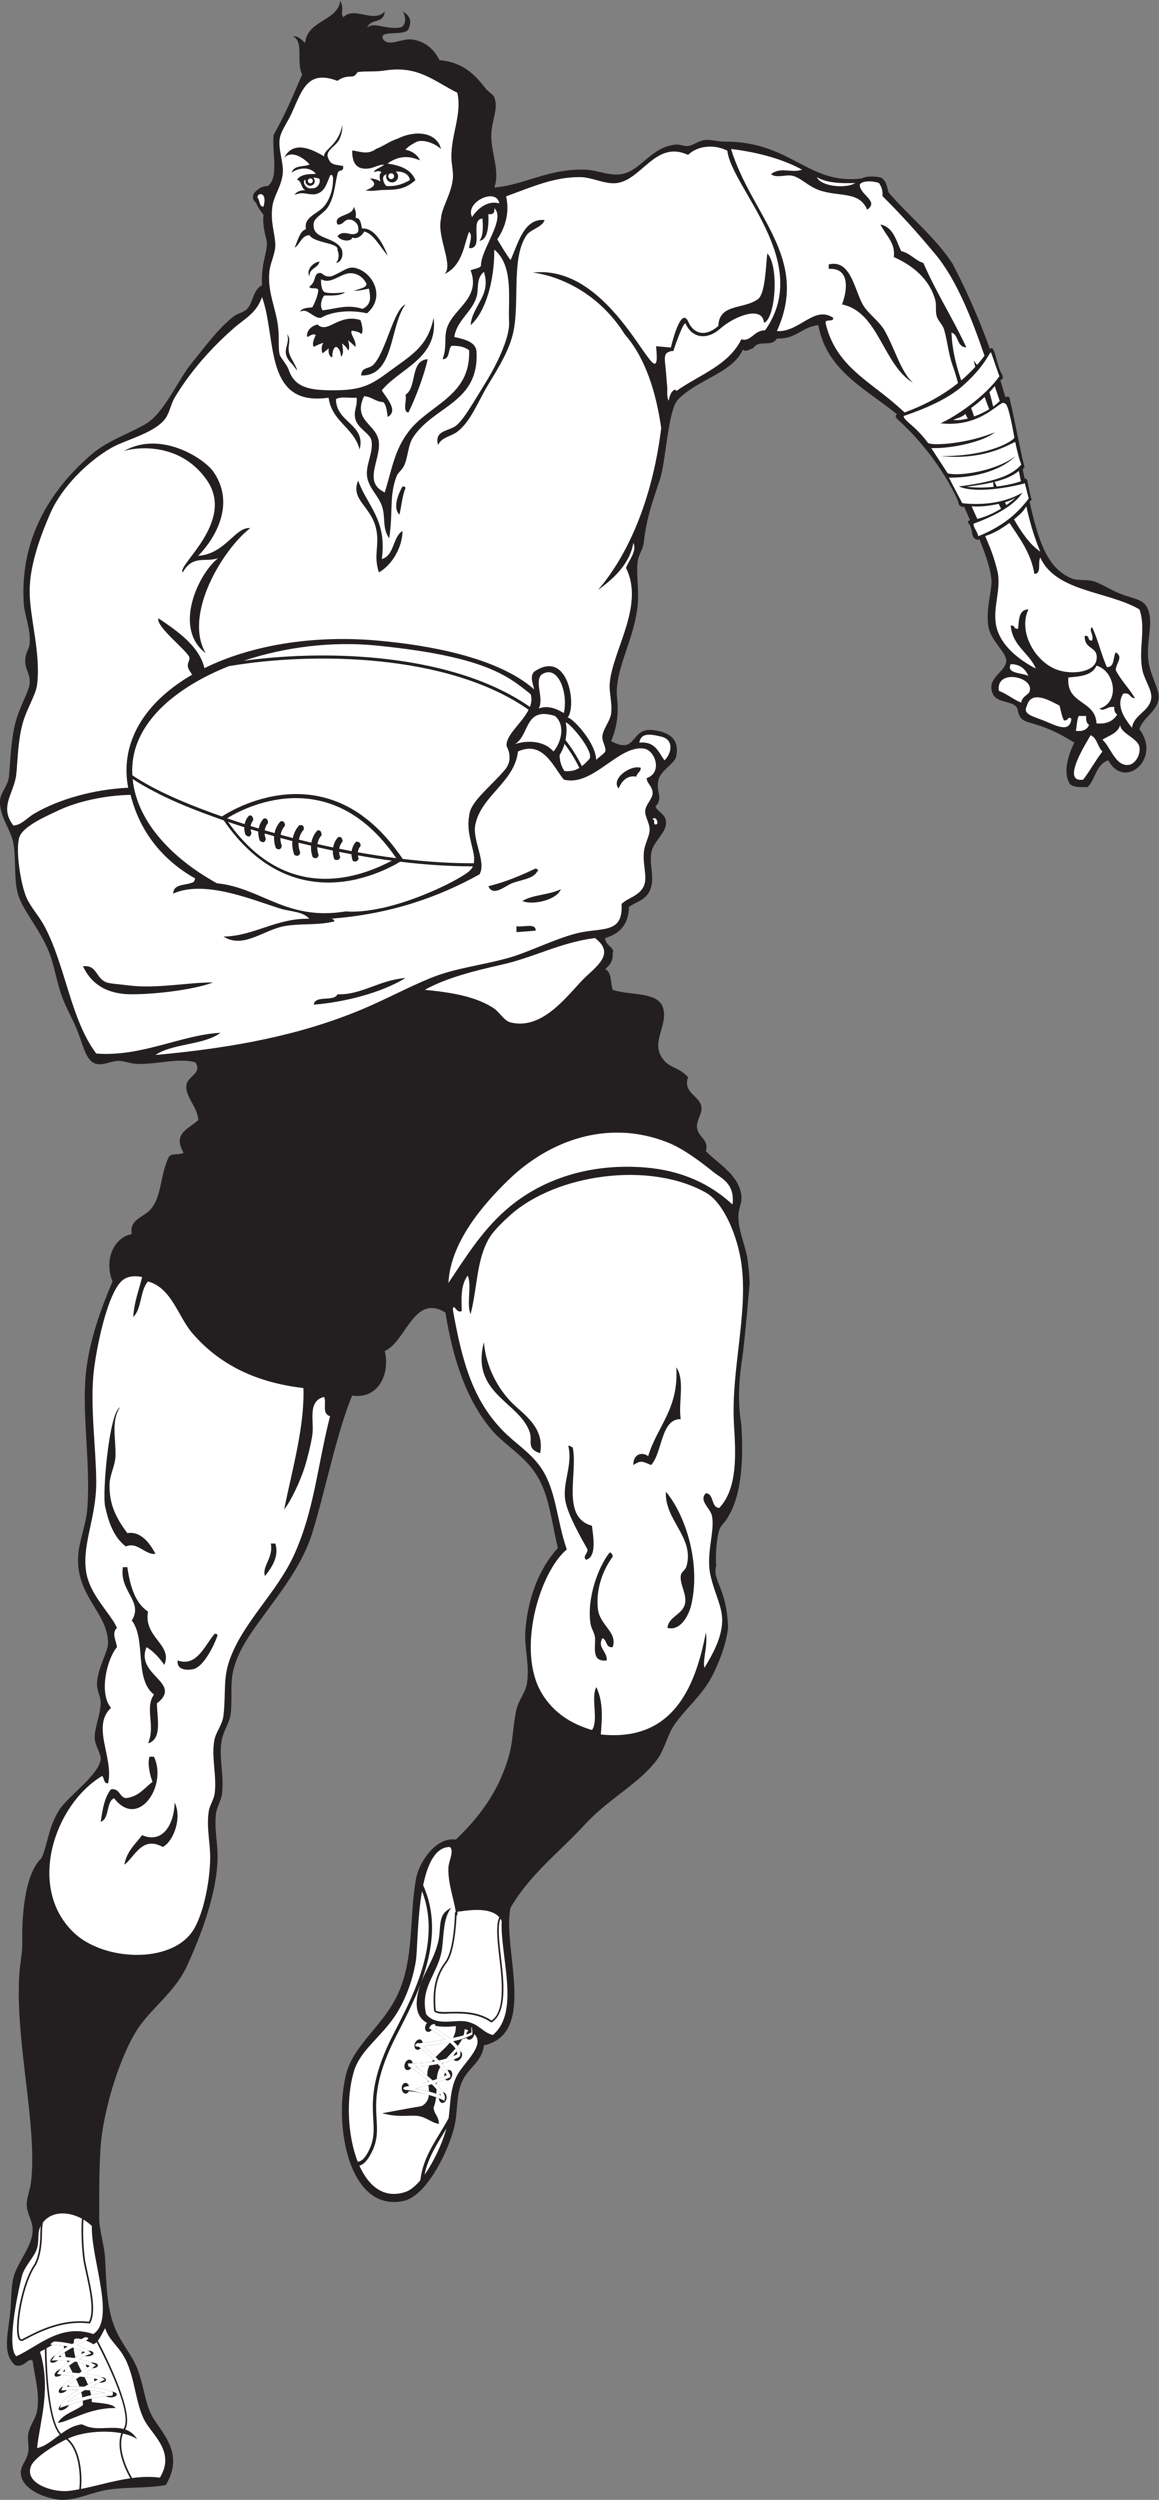 <?xml version="1.0" encoding="UTF-8" standalone="no"?>
<svg
   xmlns:dc="http://purl.org/dc/elements/1.1/"
   xmlns:cc="http://creativecommons.org/ns#"
   xmlns:rdf="http://www.w3.org/1999/02/22-rdf-syntax-ns#"
   xmlns:svg="http://www.w3.org/2000/svg"
   xmlns="http://www.w3.org/2000/svg"
   viewBox="0 0 463.68 999.64"
   height="999.64"
   width="463.68"
   xml:space="preserve"
   id="svg2"
   version="1.1"><rect x="0" y="0" width="463.68" height="999.64" fill="#808080" stroke="none"/><defs
     id="defs6" /><g
     transform="matrix(1.333,0,0,-1.333,0,999.64)"
     id="g10"><g
       transform="scale(0.1)"
       id="g12"><path
         id="path14"
         style="fill:#231f20;fill-opacity:1;fill-rule:evenodd;stroke:none"
         d="m 1020.97,7497.3 c 14.22,-29.36 -1.55,-33.7 9.54,-49.8 33.16,34.09 90.97,-19.36 124.4,17.31 -5.01,-39.4 -38.92,-18.43 -53.35,-48.4 21.28,18.22 55.32,-6.14 97.7,0 20.12,2.92 20.69,33.92 8.88,48.85 26.63,-16.06 26.5,-32.64 17.76,-53.29 -9.81,-23.19 -93.26,0 -75.49,-31.09 16.79,-22.6 54.16,3.12 84.38,0 42.1,-4.33 69.36,-32.17 84.37,-62.17 67.75,-5.73 103.69,-40.25 137.68,-84.38 7.95,-10.33 23.53,-18.47 26.64,-26.64 13.15,-34.58 -7.35,-67.43 -8.88,-111.03 -1.93,-54.98 27.19,-110.66 8.88,-159.87 85.66,5.74 165.48,58.41 275.34,53.29 34.51,-1.61 71.08,-19.34 106.58,-13.32 58.43,9.89 89.35,83.34 164.31,88.82 10.86,0.79 25.38,-6.15 35.54,-4.45 17.02,2.87 30.89,15.53 48.84,17.77 21.52,2.68 42.69,-5.59 62.18,-4.44 200.37,-0.67 247.97,-130.74 410.4,-110.6 12.69,8.4 46.14,6.62 59.79,1.8 11.47,-10.93 13.67,-14.92 19.86,-42.97 58.13,-68.92 143.17,-136.68 193.86,-216.83 46.53,-89.77 82.45,-174.61 110.95,-253.92 2.02,2.87 6.69,5.65 8.94,-0.25 9.44,-13.03 13.18,-53.9 28.39,-77.88 2.93,-5.92 0.56,-15.33 -6.53,-14.24 5.47,-17.73 10.61,-35.13 15.43,-52.19 6.23,3.11 9.35,2.95 12.15,-1.26 17.51,-72.24 27.74,-136.88 45.25,-209.12 -1.69,-2 -3.5,-3.95 -5.44,-5.82 2.43,-11.45 3.79,-17.93 6.08,-28.86 2.55,4.73 9.74,-4.26 8.55,-8.88 3.91,-18.35 6.41,-30.04 10.32,-48.4 4.42,-2.5 0.98,-8.47 -4.5,-9.72 26.96,-120.91 53.87,-200.83 125.67,-230.94 18.97,-8.21 44.5,-2.55 66.61,-8.88 20.02,-5.73 48.91,-24.39 75.51,-35.54 53.33,-22.32 85.51,-14.16 93.25,-71.04 4.88,-35.91 -9.57,-81.13 -4.44,-128.79 5.15,-47.71 33.35,-87.1 31.09,-115.47 -3.16,-39.56 -50.1,-60.44 -57.73,-93.25 67.16,-87.43 -44.43,-183.91 -93.27,-93.26 -36.62,-10.74 -38.32,-56.42 -62.16,-79.94 -21.59,-0.85 -42.46,-1.01 -53.29,8.88 -23.54,39.05 -1.01,95.05 13.31,124.35 -127.61,79.97 -157.41,43.31 -169.59,95.48 -3.6,37.74 -72.09,12.99 -79.09,64.39 -5.24,38.46 41.95,53.69 44.4,84.38 1.99,24.96 -45.61,60.17 -53.29,102.14 -9.41,51.58 11.46,113.5 8.89,142.11 -3.45,38.03 -19.83,79.65 -35.75,121.15 -2.22,-0.64 -6.48,-3.06 -14.21,2.55 -10.8,5.09 -5.54,29.05 -18.68,45.83 -5.38,3.72 3.25,11.84 4.85,8.05 -6.24,14.87 -11.64,27.23 -18.39,41.73 -5.64,-2.75 -17.75,2.93 -16.76,13.05 0,0 -49.19,127.07 -181.69,248.05 -6.06,5.53 -10.33,10.75 -2.78,16.13 -96.17,77.58 -211.47,131.59 -236.19,267.31 -49.76,-5.02 -66.49,-43.05 -124.34,-39.98 -16.4,-28.01 -53.77,-1.74 -71.06,-28.86 -9.94,-3.05 -22.25,-13.35 -31.08,-4.44 -30.1,-70.33 -138.37,-89.69 -195.41,-150.99 -29.31,-31.51 -35.43,-183.06 -53.28,-237.59 -21.6,-65.95 -39.63,-111.64 -48.86,-190.97 -2.31,-19.89 -15.01,-35.44 -17.76,-53.29 -5.5,-35.52 3.56,-84.09 0,-128.78 -8.55,-107.12 -71.55,-198.42 -62.17,-284.23 4.73,-43.27 0.43,-84.8 -17.77,-128.78 78.07,-42.6 56.84,40.8 124.35,33.3 37.08,-4.11 82.57,-18.79 71.05,-77.71 -3.34,-22.67 -45.39,-41.53 -53.29,-71.06 -9.19,-34.35 15.7,-55.72 -8.88,-79.93 3.59,-16 28.25,-21.03 31.09,-44.41 4.31,-35.54 -39.52,-60.02 -44.41,-97.71 -5.49,-42.25 15.27,-82.32 -8.89,-119.9 -13.49,-21 -41.54,-27.64 -57.72,-39.96 -0.84,-53.95 -28.87,-80.68 -71.07,-93.27 -1.63,-21.03 31.23,-30.74 22.21,-44.41 2.27,-25.94 -9.95,-37.41 -22.21,-48.84 19.14,-9.01 15.88,-40.38 22.21,-62.18 53.98,-17.75 135.33,-4.78 151,-53.29 17.55,-54.33 -42.93,-108.13 4.44,-159.87 20.95,-22.9 42.04,-18.28 71.06,-48.86 -17.11,-46.3 35.1,-55.9 39.96,-88.82 3.07,-20.83 -15.66,-40.55 -13.32,-62.16 3.17,-29.34 36.72,-36.11 26.65,-71.06 40.13,-40.1 98.65,-71.1 106.58,-133.23 2.56,-20.11 -8.16,-37.9 -8.89,-57.73 -1.63,-44.31 18.33,-84.04 26.64,-128.8 4.06,-26.95 6.2,-52.28 6.95,-76.42 0,0 -11.4,-139.2 -20.43,-212.29 -10.03,-66.25 -17.38,-132.83 -4.27,-213.1 5.41,-90.7 4.17,-203.49 -39.98,-275.33 -5.85,-13.2 -22.17,-25.04 -26.64,-39.98 -8.07,-26.97 -11.91,-77.93 -8.89,-106.56 -13.02,-45.96 31.81,-63.52 35.53,-186.53 -5.59,-50.6 -28.15,-106.79 -48.84,-146.56 -27.92,-53.65 -75.66,-92.56 -111.03,-142.11 -22.23,-31.15 -29.53,-74.49 -53.29,-106.58 -52.62,-71.06 -145.09,-117.38 -213.16,-190.96 -82.73,-89.41 -169.32,-154.43 -226.5,-253.14 -26.18,-119.26 82.47,-376.99 -79.93,-412.99 -6.1,-51.64 -47.72,-65.98 -66.61,-111.04 -17.46,-41.62 -11.67,-89.94 -22.21,-133.22 -19.14,-78.6 -85.12,-207.186 -150.99,-222.053 -165.34,-37.301 -213.029,228.593 -173.19,381.913 22.63,87.11 112.66,144.85 155.43,239.83 48.31,107.27 32.96,220.6 53.29,341.93 9.05,54.03 62.02,129.1 119.91,119.92 67.43,64.26 128.57,141.47 159.87,253.13 12.44,44.39 11.2,89.57 22.2,137.68 6.16,26.91 26.75,50.42 31.09,75.48 9.57,55.3 -8.26,109.63 -4.45,159.89 7.75,102.13 43.09,189 97.7,248.68 -23.11,95.28 -26.5,170.48 -75.49,235.38 -36.8,48.75 -89.49,78.18 -124.34,119.9 -71.59,85.67 -114.12,203.1 -137.67,350.82 -94.82,58.19 -117.62,-86.48 -182.07,-115.45 17.57,-76.7 -26.24,-145.8 -97.71,-133.24 -45.76,-107.87 -84.17,-298.95 -120.334,-413.73 -49.55,-157.31 -194.847,-278.27 -230.5,-390.08 -17.914,-49.24 -8.461,-88.63 -13.316,-146.54 -2.457,-29.18 -19.934,-50.45 -26.652,-79.94 -11.668,-51.24 7.168,-107 0,-164.32 -2.516,-20.12 -15.278,-39.67 -17.762,-57.72 -6.328,-46.01 5.523,-91.34 4.437,-137.67 -2.574,-109.84 -54.339,-240.66 -93.257,-324.18 -32.555,-69.88 -95.672,-116.74 -137.672,-173.2 -56.688,-76.25 -111.649,-250.78 -119.903,-364.16 -5.343,-73.42 -4.054,-146.975 -4.437,-213.167 -0.238,-40.863 15.394,-82.168 17.758,-124.355 4.301,-76.684 3.406,-155.684 35.535,-222.031 19.453,-40.196 47.308,-71.489 62.168,-111.035 17.664,-47.012 22.394,-97.754 39.973,-133.223 C 479.117,205.266 557.539,144.348 497.594,44.465 443.047,34.441 387.734,39.172 328.84,31.145 276.676,24.031 231.887,-1.199 186.73,0.051 141.43,1.316 64.519,29.855 62.383,79.988 c -0.981,22.953 16.84,36.196 22.203,62.168 3.289,15.942 -2.375,35.18 0,53.285 3.504,26.715 22.75,48.551 26.644,71.075 8.985,51.812 -6.445,97.808 -13.32,150.972 -14.812,10.18 -24.133,-23.086 -53.293,-13.297 -39.516,38.043 -19.527,93.77 -13.316,164.293 2.691,30.664 1.859,69.496 8.875,97.7 12.305,49.468 59.621,95.254 57.734,146.558 -0.934,25.18 -17.312,48.442 -17.766,71.059 -0.48,24.156 10.613,45.586 13.324,71.054 18.551,174.195 -48.152,418.515 -35.531,621.735 2.195,35.23 10.047,66.92 8.883,97.7 -0.75,56.05 1.816,197.15 57.735,250.91 19.843,44.34 20.312,92.54 53.293,144.32 26.55,41.7 117.07,103.42 124.343,151 2.34,15.33 -16.121,40.96 -17.761,62.17 -2.356,30.46 16.078,66.93 17.761,106.58 0.813,19.18 -11.679,38.47 -11.101,57.73 1.5,50.41 33.812,96.37 33.308,124.36 -1.683,93.59 -102.679,142.66 -88.816,270.9 4.547,42.1 23.184,85.7 26.645,133.22 9.789,134.59 -16.856,282.93 -4.438,404.12 10.066,98.36 45.867,195.43 79.93,275.33 -25.551,63.03 2.601,132.01 57.734,142.12 -8.41,44.64 36.094,49.67 57.735,75.49 32.796,39.16 27.089,101.97 53.289,155.44 6.078,13.16 33.562,4.93 44.406,13.32 -33.102,57.53 13.551,70.36 44.414,97.7 -2.992,42.05 -41.141,70.28 -35.531,106.58 3.863,24.99 48.086,34.12 26.644,66.62 -51.238,14.84 -115.656,-7.24 -177.637,-4.44 -18.515,0.83 -35.449,8.92 -53.289,8.88 -22.355,-0.05 -44.015,-14.48 -66.613,-8.88 -30.812,7.62 -38.629,54.38 -57.726,102.14 -12.176,30.41 -30.52,61.08 -44.415,97.69 -12.867,33.93 -19.242,70.89 -31.085,111.04 -22.161,75.02 -77.047,134.28 -97.707,186.51 -18.445,46.65 -8.367,111.4 -17.762,164.32 -7.422,41.85 -43.211,81.61 -39.965,128.78 1.609,23.39 24.121,45.08 26.645,71.05 4.492,46.39 5.379,102.72 17.762,155.44 12.539,53.41 42.871,99.52 44.406,124.35 1.895,30.57 -13.207,39.69 -13.32,66.61 -0.113,27.39 11.863,33.76 13.32,53.29 3.379,45.16 -15.473,83.68 -17.758,119.91 -13.113,207.25 93.797,351.95 199.843,444.09 51.235,44.52 106.153,60.32 164.313,93.26 57.476,32.55 96.125,130.44 142.105,186.52 37.793,46.09 76.34,100.1 124.348,137.67 10.855,8.49 30.535,12.09 39.973,22.2 17.605,18.9 17.07,56.2 44.414,71.06 -3.711,74.18 22.117,106.54 12.769,139.56 -6.531,23.1 -11.086,49.76 -8.109,71.34 0,0 -14.711,18 -20.731,32.48 -3.929,9.43 -16.617,11.67 -8.199,32.18 10.903,11.82 22.664,22.1 42.028,21.98 34.148,27.02 11.484,101.2 17.132,152.77 39.871,71.95 59.953,122.29 85.813,181.76 -19.207,36.69 6.351,98.47 -27.453,114 16.211,2.89 28.902,-13.47 36.332,-19.37 6.113,69.05 99.536,65.86 105.126,126.91 v 0" /><path
         id="path16"
         style="fill:#231f20;fill-opacity:1;fill-rule:evenodd;stroke:none"
         d="m 1108.92,7442.1 c -22.69,-6.89 -40.83,-59.17 -2.92,-70.1 -18.09,15.55 -11.43,44.04 37.14,39.31 -15.47,-4.2 -26.53,-29.45 6.91,-45.63 19.38,-7.36 41.72,11.02 80,5.61 51.49,-2.9 60.12,-44.22 80.23,-74.79 38.58,-8.69 88.6,-25.17 115.46,-53.29 8.11,-23.74 44.53,-33.39 47.13,-51.04 2.98,-20.14 -15.43,-76.19 -16.03,-95.51 -2.48,-62.12 42.02,-117 10.31,-157.88 -33.51,-23.58 -69.21,-45.33 -65.15,-86.05 4.52,-28.89 -16.22,-124.67 -49.64,-150.66 7.68,30.72 -0.78,49.86 -4.72,60.86 -38.17,106.28 15.47,131.7 33.7,222.71 1.11,35.02 -7.75,64.72 -4.45,93.26 4.5,38.72 43.55,109.49 13.32,146.55 -12.46,15.28 -31.41,16.6 -57.73,31.09 -60.1,33.07 -88.03,59.31 -173.19,62.17 -25.81,-32.95 -81.47,-10.11 -111.02,-22.21 -11.14,14.18 -44.48,10.7 -35.53,44.41 -23.123,-30.5 1.07,-43.61 -2.2,-58.61 -12.517,16.8 -42.657,9.88 -37.767,40.85 -9.714,-8.04 -10.062,-32.11 3.969,-44.42 -16.875,5.88 -37.472,11.03 -57.262,4.45 -15.089,-3.4 -11.761,64.08 -12.96,79.16 11.593,-0.63 13.585,-23.38 30.726,-39.19 -8.058,36.17 -20.219,76.8 42.68,110.46 -15.946,-9.77 -19.754,-23.9 -10.578,-34.61 7.406,28.75 38.192,55.77 50.072,64.6 -1.02,-13.82 4.2,-17.39 8.35,-24.77 10.63,4.42 19.49,27.44 81.15,3.27 v 0" /><path
         id="path18"
         style="fill:#ffffff;fill-opacity:1;fill-rule:evenodd;stroke:none"
         d="m 1333.07,6676.55 c 57.5,26.26 60.24,95.54 74.91,127.01 11.95,-10.81 0.18,-35.45 0,-48.85 46.46,-3.53 -0.32,86.18 39.97,88.82 2.12,-27.28 2.33,-51.31 -8.89,-66.61 24.92,2.03 28.3,44.96 26.65,79.94 13.91,-2.07 19.83,3.85 17.77,17.75 35.87,-31.63 -41.75,-125.56 -39.97,-173.19 -6.28,-8.53 -21.57,-8.04 -31.09,-13.32 31.6,-83.98 -51.83,-113.66 -71.05,-173.2 -9.66,-29.94 1.05,-57.61 -13.32,-93.26 22.73,-0.53 16.17,28.23 26.64,39.97 23.28,1.08 40.91,-3.5 53.29,-13.32 5,-139.09 -119.76,-161.36 -182.08,-244.25 -40.65,-54.08 -47.38,-102.54 -71.04,-182.08 -66.25,30.77 -12.56,95.52 -17.77,150.99 -5.12,54.41 -80.25,62.76 -44.41,137.67 23.66,-1.51 33.75,-16.58 57.73,-17.77 9.78,-9.47 10.43,-28.06 13.32,-44.41 34.92,19.51 -8.59,61.63 -17.76,79.94 54.85,66.61 170.34,96.01 155.42,217.6 -17.64,-87.75 -67.64,-112.53 -137.66,-164.31 -48.12,-35.58 -77.88,-53.14 -159.87,-53.29 -71.559,-0.13 -118.7,5.76 -137.669,62.17 -5.218,15.53 -23.828,34.7 -26.644,44.41 -5.039,17.38 -1.231,48.96 -4.445,79.94 -6.137,59.18 -32.664,106.05 -26.645,168.76 2.859,29.77 19.203,55.29 17.766,84.37 -1.649,33.33 -14.782,65.09 -8.879,111.03 4.156,32.36 26.734,60.2 31.086,97.7 4.035,34.81 -14.035,72.01 -8.883,106.58 3.433,23.03 23.187,48.53 35.519,75.49 31.305,68.44 46.571,132.46 137.674,97.71 13.57,10.16 24.27,12.78 44.41,13.32 10.32,0.28 13.83,12.8 17.76,13.32 22.64,3 51.82,0.02 79.95,4.44 100.02,15.74 146.64,-31.35 217.59,-66.61 14.84,-63.59 -18.99,-125.86 -17.76,-195.4 0.37,-20.67 6.45,-40.44 4.44,-62.18 -4.22,-45.68 -33.82,-87.36 -35.52,-119.9 -13.65,-55.03 39.93,-143.44 9.46,-166.98 z M 952.777,6525.59 c -25.336,-6.45 -34.129,-26.36 -30.117,-37.33 8.778,4.41 15.059,10.96 25.461,6.13 0,0 -14.242,-26.62 -5.965,-35.53 9.907,6.31 29.129,12.66 29.129,12.66 0,0 -10.597,-13.27 -3.148,-32 7.445,5.73 19.176,15.53 19.176,15.53 -3.243,-10.5 0.824,-26.73 9.929,-27.23 -0.644,13.63 3.188,29.72 12.048,31.14 5.74,-3.01 13.13,-10.17 14.18,-29.14 10.91,7.32 2.58,39.72 2.58,39.72 0,0 13.5,-9.32 19.04,-21.24 6.63,7.11 -0.91,31.09 -0.91,31.09 0,0 17.86,-15.68 22.89,-20.78 0,0 1.41,11.72 -6.39,26.64 -7.79,14.93 -9.2,23.81 -1.05,21.68 4.32,-1.13 16.29,-1.5 24.74,-9.49 6.01,4.93 3.02,27.11 -2.94,41.43 -65.41,20.45 -98.024,-43.21 -128.653,-13.28 z m -162.078,353.47 c -14.195,0.61 -9.801,19.81 -17.769,26.64 -2.203,16.62 31.289,19.73 17.769,-26.64 z m 707.731,9.98 c -35.27,10.23 -66.04,-16.63 -81.57,-41.07 -22.64,44.92 73.48,90.16 81.57,41.07 z m -305.89,193.8 c -23.42,-7.24 -41.93,-22.46 -64.33,-30.59 -24.8,-19.47 -52.01,-5.98 -71.06,-4.44 -0.68,-32.52 8.89,-61.19 53.98,-53.46 10.3,1.76 27.97,11.55 41.64,10.87 -9.51,-9.02 -31.32,-14.42 -29.97,-22.62 8.97,3.9 19.13,4.98 21.56,-0.77 -9.06,-7.32 -3.19,-21.19 -2.94,-26.95 -5.15,3.73 -20.68,9.97 -30.98,8.55 15.81,-12.23 21.85,-22 -13.32,-35.52 21.24,-3.34 36.36,1.13 55.24,1.44 37.23,0.61 62.6,1.14 94.41,29.31 -13.29,32.61 -44.03,43.86 -83.82,49.96 38.38,27.18 70.36,20.97 97.12,9.49 -3.98,12.4 -20.11,27.95 -43.38,31.77 11.35,12.52 16.51,13.94 29.73,21.95 20.06,12.16 58.81,-2.22 77.19,-19.58 -11.21,46.98 -70.76,60.27 -131.07,30.59 z m -219.767,-52.8 c -35.972,21.53 -92.878,49.49 -119.902,-4.43 23.871,26.02 63.43,-4.36 76.024,-19.62 -13.86,-8.34 -46.571,-0.56 -53.829,-24.79 21.457,15.91 56.512,18.53 73.231,-3.89 -22.363,0.08 -45.582,-0.58 -57.121,-17.6 14.543,-1.05 11.793,-26.8 25.965,-31.28 -12.715,0.88 -26.864,-3.1 -33.188,-13.84 27.934,10.6 31.258,0.91 60.348,1.59 32.961,4.87 37.176,38.1 47.601,58.34 12.078,-2.74 1.668,2.31 7.516,-6.64 1.362,-34.49 -8.758,-64.45 -24.969,-85.31 -19.566,-25.17 -64.039,-33.53 -56.121,-70.5 -16.375,-7.61 -18.91,-17.31 -33.851,-55.81 13.824,6.99 21.992,38.91 44.671,37.12 14.129,-23.83 90.902,-22.5 83.402,-44.34 4.65,-8.85 6.66,-26.69 -4.25,-38.74 16.79,2.46 22.72,22.58 17.76,39.97 -20.28,42.13 -91.99,28.01 -84.376,79.94 2.546,17.33 32.007,29.49 43.625,49.37 19.471,33.3 18.671,61.55 27.431,97.18 3.29,18.59 19.66,2.62 16.97,24.55 -25.55,4.66 -36.433,2.57 -44.667,23.25 -10.723,22.82 22.687,35.09 32.787,55.46 8.18,16.5 9.78,29.66 9.65,44.87 -11.85,-63.66 -56.562,-73.09 -54.707,-94.85 z m 39.967,-204.27 v 0 c 21.5,-2.26 18.14,20.35 44.41,13.31 11.49,-6.26 21.18,-14.35 17.76,-35.52 -17.74,-19.48 -42.53,10.95 -62.17,-13.32 16.05,-19 45.13,-13.51 44.08,-3.66 15.82,-5.9 29.09,5.43 36.37,18.05 28.59,-6.57 49.33,-49.24 70.54,-72.13 -18.69,45.6 -42.93,83.26 -76.83,81.27 -3.27,6.23 -2.35,32.41 -19.51,31.66 1.15,11.28 2.24,17.83 -5.8,33.63 -1.27,-30.12 -63.121,-21.63 -48.85,-53.29 z m -84.377,-155.43 c 0.961,26.46 25.817,23.04 30.742,44.07 -17.75,-1.23 -41.14,-23.62 -30.742,-44.07 z m 66.614,0 c -25.461,-3.87 -24.618,12.42 -37.567,9.76 -17.09,-3.52 -7.191,-25.75 -29.047,-40.85 2.543,-10.78 28.731,2.08 26.649,-13.33 -2.918,-19.28 -10.114,-34.29 -17.766,-48.85 -15.769,-0.51 -35.777,-3.86 -35.527,-13.32 7.59,5.66 15.511,3.01 20.777,0.39 15.176,-7.57 31.383,-24.81 45.297,-16.12 14.625,9.13 66.887,26.1 133.767,11.29 56.59,48.65 18.28,122.8 -34.88,136.02 -23.3,5.79 -35.76,-10.51 -71.703,-24.99 z m 124.343,-266.47 c -12.95,-12.11 -34,-5.05 -35.52,-31.08 100.89,-3.08 85.03,148.77 133.23,213.16 -36.15,-14.13 -59.43,-146.3 -97.71,-182.08 z m -227.175,-16.32 c -2,9.58 -14.11,29.93 -18.887,38.99 -17.613,33.39 5.48,47.84 -11.508,70.59 11.273,-35.65 -24.27,-50.43 14.477,-89.61 4.043,-4.09 10.957,-15 15.918,-19.97 z m 324.885,-72.49 v 0 c 4.64,-16.08 -10.08,-51.52 8.87,-53.3 22.94,46.85 47.95,114.61 57.73,159.88 -53.93,-3.79 -31.09,-84.36 -66.6,-106.58 v 0" /><path
         id="path20"
         style="fill:#ffffff;fill-opacity:1;fill-rule:evenodd;stroke:none"
         d="m 2183.02,7047.13 c 11.65,-110.43 258.26,-334.2 113.15,-538.89 -32.8,0.94 -43.4,-36.37 -71.05,-26.65 -38.33,-78.61 -126.97,-106.92 -195.41,-155.43 -2.45,11.15 -20.41,-3.68 -22.2,-28.86 -8.84,10.51 -2.3,36.4 -6.24,51.81 -3.7,76.62 -17.15,90.53 15.62,97.19 l 4.36,-0.4 0.96,4.29 c 0.06,0.29 26.77,80.61 34.91,78.86 3.45,-7.76 7.68,-14.42 12.55,-19.9 8.34,-9.38 18.55,-15.39 29.96,-17.63 11.3,-2.21 23.68,-0.68 36.46,5 8.73,3.87 17.62,9.68 26.44,17.52 38.99,34.66 125.37,71.28 130.43,16.7 33.93,11.65 46.3,168.4 9.99,208.6 -4.63,-35.25 -5.51,-120.63 -28.03,-137.31 -42.99,-31.88 -116.51,-12.44 -119.03,-80.53 -8.08,-7.18 -16.09,-12.44 -23.82,-15.87 -10.82,-4.81 -21.18,-6.13 -30.53,-4.3 -9.22,1.81 -17.56,6.74 -24.41,14.46 -4.23,4.76 -7.91,10.55 -10.9,17.29 -21.35,48.03 -47.4,-53.96 -52.76,-76.46 l -44.45,4.03 v 0 c 20.37,-203.2 -111.45,250.7 -369.82,220.8 0.77,-0.23 168.14,-13.93 275.99,-185.44 62.38,-71.05 94.19,-174.88 109.2,-281.15 -23.55,-192.44 -88.45,-367.75 -190.04,-486.01 37.47,27.67 95.36,73.39 106.58,142.11 11.45,-26.35 -14.49,-53.52 -22.21,-75.49 56.89,-113.01 -40.56,-246.79 -48.84,-346.39 -2.24,-26.84 7.81,-57.2 4.43,-88.82 -2.6,-24.47 -25.14,-47.84 -26.64,-71.06 -0.91,-13.96 12.19,-32.52 8.87,-44.41 -1.27,-4.58 -21.73,-18.84 -27.31,-25.2 -1.16,53.57 -73.78,128.79 -85.71,127.09 27.74,32.02 3.42,206.43 -99.04,138.52 -16.45,-13.75 -3.78,-40.73 -1.27,-54.09 -110.99,98.18 -324.18,133.28 -466.46,146.19 -200.312,18.18 -385.914,-14.71 -523.238,-82.39 -15.16,65.45 -79.914,110.44 -138.121,149.57 -8.891,-24.3 86.172,-96.85 92.66,-116.68 2.742,-8.37 -5.36,-15.75 -4.442,-26.64 0.766,-9.07 8.075,-18.06 13.129,-25.87 -113.3,-65.41 -186.425,-156.85 -196.07,-263.13 -2.316,-25.57 -0.867,-50.97 4.062,-75.97 -103.625,-5.01 -207.968,-34.28 -282.382,-77.92 -22.106,-12.96 -36.91,-33.77 -62.172,-35.52 -44.395,57.21 3.609,97.99 8.883,155.43 4.387,47.77 5.461,99.4 17.762,146.55 12.539,48.05 40.407,88.45 44.41,119.9 12.137,95.38 -23.078,203.91 -22.207,284.22 0.805,73.9 30.036,157.63 62.176,230.93 34.899,79.6 113.293,155.64 182.078,195.4 42.368,24.49 124.157,42.38 159.875,84.38 15.543,18.28 18.43,45.31 31.086,66.62 46.481,78.24 109.84,149.25 177.637,208.72 31.418,27.56 68.547,45.08 84.387,93.26 44.843,-122.43 3.933,-330.61 199.832,-301.98 10.301,-72.6 76.226,-89.57 93.266,-155.44 19.65,75.93 -70.68,80.31 -71.06,150.99 13.28,8.94 41.9,2.51 62.17,4.45 2.05,-28.96 -9.42,-38.07 -4.43,-62.18 6.24,-30.28 44.65,-43.96 48.84,-66.61 6.44,-34.8 -17.84,-72.66 -13.32,-106.59 4.8,-36.04 33.1,-56.97 44.41,-88.81 12.54,-35.33 -0.29,-65.63 22.21,-97.7 12.42,84.32 -0.81,126.28 22.2,186.51 4.2,11 15.66,17.41 22.2,31.09 11.86,24.79 12.05,61.78 26.65,84.38 62.01,96.03 198.95,103.32 190.96,257.58 -1.45,27.88 -31.62,36.95 -66.62,44.4 6.55,48.78 52.71,74.55 66.62,119.91 7.34,23.95 -2,56.26 22.2,75.5 22.8,-71.68 -35.24,-100.93 -39.97,-159.87 43.55,37.87 71.63,129.68 71.06,226.48 59.16,-48.5 40.87,-149.41 44.41,-217.6 2.46,-47.53 -39.23,-131.04 -71.05,-182.09 -33.7,-54.04 -65.16,-111.23 -88.82,-128.78 -22.79,-16.9 -65.33,-13.28 -53.3,-57.74 10.18,23.67 38.35,25.37 57.73,39.98 40.32,30.39 61.83,90.16 93.26,142.1 31.44,51.95 64.18,104.02 75.5,159.88 18.55,91.55 -7.16,222.44 39.97,288.66 11.57,16.25 47.25,23.68 53.28,44.4 -62.53,6.28 -79.57,-71.39 -102.14,-119.9 -14.74,19.3 -26.98,41.11 -39.96,62.18 21.59,31.35 38.47,77.05 26.64,128.78 80.89,29.82 145.56,58.32 222.05,57.74 36.74,-0.29 76.11,-23 111.03,-17.77 75.89,11.37 115.82,129.25 213.17,84.38 20.98,21.96 69.3,36.44 117.77,12.64 z M 640.902,6083.54 c 75.422,-109.36 -15.941,-222.31 -46.211,-251.67 81.11,4.79 112.5,88.81 156.329,82.92 -81.274,-62.49 -201.594,-258.52 -133.715,-375.06 -99.965,75.6 -20.242,240.99 37.715,285.33 -35.512,-14.37 -75.86,11.83 -106.54,-43.1 -20.05,19.88 158.704,151.59 72.676,276.33 -84.617,122.7 -227.871,96.3 -249.918,87.41 111.02,63.73 241.969,-22 269.664,-62.16 z M 1785.47,4685.23 c 58.53,-43.63 11.93,-79.6 -26.65,-115.46 -47.67,-44.27 -125.09,-163.25 -226.5,-137.66 -20.43,5.15 -32.46,31.27 -53.29,44.4 -57.21,36.07 -135.09,46.73 -204.27,53.29 66.12,36.52 147.92,56.68 230.92,75.5 99.27,22.5 174.65,66.11 279.79,79.93 z m -657.26,1230.15 v 0 c 12.32,-51.66 -8.6,-79.76 8.88,-133.24 40.48,22.38 70.65,76.45 71.05,124.35 -30.29,-18.56 -23.94,-73.75 -62.17,-84.38 16.07,118.21 -44.19,160.09 -71.06,235.37 -23.75,-56.91 37.64,-76.46 53.3,-142.1 z m 71.05,39.97 v 0 c 5.48,27.08 8.47,56.65 17.77,79.93 -0.98,3.46 -3.73,5.16 -8.89,4.44 -10.08,-15.97 -31.93,-64.57 -8.88,-84.37 v 0" /><path
         id="path22"
         style="fill:#ffffff;fill-opacity:1;fill-rule:evenodd;stroke:none"
         d="m 2407.2,6990.08 c -32.55,-11.03 -63.72,9.76 -93.26,-13.32 14.87,-12.71 42.8,-1.2 62.17,-4.44 26.1,-4.37 49.07,-32.7 84.38,-44.41 59.55,-19.76 118.51,-1.78 142.1,-57.73 37.4,25.79 -23.2,44.42 -22.2,75.49 8.93,13.26 42.6,10.27 57.74,4.44 7.52,-11.07 11.71,-22.94 10.35,-39.13 58,-57.62 106.63,-111.91 158.4,-174.03 64.23,-77.07 109.6,-193.46 147.92,-305.05 -7.16,-9.5 -14.64,-18.66 -22.46,-27.5 -3.15,4.45 -6.47,8.73 -10,12.8 1.47,-5.95 3.06,-12.18 4.77,-18.61 -13.19,-14.41 -27.27,-27.93 -42.22,-40.58 -15.31,45.57 -27.45,92.16 -29.17,143.56 22.52,-7.08 15.29,-43.93 44.42,-44.4 -40.19,87.12 -90.42,164.19 -128.79,253.13 -25.95,8.09 -38.84,29.25 -66.62,35.53 -15.41,31.96 -23.21,71.51 -62.17,79.94 15.87,-33.35 45.58,-54.7 39.97,-97.71 v 0 c 55.68,-24.86 106.81,-64.88 124.35,-128.78 4.26,-15.53 -0.17,-33.16 4.44,-48.85 4.15,-14.15 18.11,-25.54 22.2,-39.97 11.3,-39.83 12.2,-71.38 26.66,-111.02 5.75,-15.8 10.58,-32.46 15.05,-49.39 -45.94,-36.86 -99.62,-65.98 -160.3,-88.12 -14.83,13.72 -30.09,26.99 -45.72,39.8 -77.16,63.27 -163.65,111.22 -190.97,226.49 -4.3,17.64 24.83,1.83 22.21,17.76 -57.09,37.9 -101.35,-44.56 -168.75,-39.96 99.73,219.07 -76.13,346.15 -137.67,546.23 80.12,-9.66 156.42,-30.66 213.17,-62.17 z m 44.4,-22.2 c 27.4,-17.02 69.38,-19.44 115.46,-17.77 -28.3,-17.71 -103.97,-10.48 -115.46,17.77 z m 533.85,-627.17 c 5.1,-15.25 10.12,-30.13 15.11,-44.53 -5.85,-5.79 -12.46,-11.38 -19.85,-16.71 -3.35,14.82 -7.02,29.34 -11.21,43.33 5.82,6.15 11.14,12.16 15.95,17.91 z m 72.26,-254.16 c 2.13,-10.35 4.22,-20.72 6.33,-31.07 -19.18,-6.71 -44.73,-12.42 -72.13,-15.76 -2.45,4.71 -4.89,9.34 -7.33,13.91 31.92,7.96 56.08,18.31 73.13,32.92 z m 22.4,-105.95 c 11.26,-49.28 23.17,-91.52 42.07,-136.28 -30.59,20.79 -55.87,56.64 -78.72,96.73 15.9,13.7 27.93,22.92 36.65,39.55 z m -59.72,3.34 -4.33,8.44 c 11.98,3.69 23.04,8.44 32.83,14.41 -7.95,-7.1 -17.46,-14.98 -28.5,-22.85 z m -39.78,68.72 c 0.4,-4.77 0.96,-9.44 1.68,-14.01 -27.41,-2.74 -56.1,-3.02 -81.69,0.47 30.64,3.8 57.23,8.1 80.01,13.54 z m 16.88,-65 c 2.14,-4.89 4.44,-9.7 6.85,-14.42 -19.87,-12.32 -43.59,-23.67 -71.05,-30.79 -6.43,13.85 -11.41,24.5 -17.16,37.8 28.44,-1.97 55.72,2.12 81.36,7.41 z m 32.24,-57.16 c 30.17,-46.02 64.7,-90.6 74.68,-152.79 22.54,-0.33 9.61,34.81 17.77,48.84 47.43,-103.56 202.04,-99.95 297.55,-155.42 20.27,-56.55 -3.66,-120.68 8.88,-182.09 5.82,-28.52 29.61,-60.6 26.64,-84.38 -5.02,-40.24 -53.21,-49.47 -57.73,-88.82 -18.29,22.76 -50.73,64.95 -26.65,102.15 22.11,5.82 18.9,-13.67 35.54,-13.33 -17.52,29.85 -41.88,52.88 -57.74,84.38 1.49,23.38 23.87,38.6 0,53.3 -8.88,-14.8 -2.45,-44.92 -26.64,-44.41 -16.89,37.89 -26.68,82.86 -44.42,119.9 -11.59,-7.63 6.26,-22.99 0,-39.97 -15.17,-3.32 -5.64,18.04 -22.2,13.33 -0.61,-43.53 41.88,-29.33 35.53,-71.06 -5.63,-36.99 -71.19,-45.66 -115.46,-31.09 -67.41,22.19 -121.19,114.46 -88.83,182.09 -29.13,-0.49 -28.4,-30.81 -31.08,-57.75 -13.68,-3.3 -8.53,12.2 -22.2,8.89 5.89,-62.21 55.27,-80.91 75.49,-128.79 -45.94,23.91 -109.26,68.52 -119.9,133.23 -8.86,53.83 17.09,106.94 4.44,159.88 -9.24,38.66 -21.42,70.09 -36.61,104.39 32.69,10.61 54.63,26.87 72.94,39.52 z m -132.22,327.18 c 2.14,-7.19 4.38,-7.57 6.79,-14.41 -13.73,-2.53 -27,-5.86 -43.28,-3.84 13.9,6.59 26.85,8.23 36.49,18.25 z m 26.12,-7.91 c -2.93,8.59 -5.94,17.14 -9.01,25.63 15.19,10.52 28.64,21.77 40.44,32.94 4.4,-12.42 9.03,-24.77 13.83,-36.76 -13.1,-8.1 -28.19,-15.46 -45.26,-21.81 z m -267.74,256.25 v 0 c -16.63,30.24 -51.51,52.38 -66.61,79.93 -25.99,47.44 -36.74,136.18 -102.15,119.91 0,-4.44 0,-8.88 0,-13.32 64.42,4.06 56.3,-63.83 39.97,-106.59 110.24,-22.43 121.79,-179.52 213.17,-235.37 -37.05,34.25 -52.08,96.62 -84.38,155.44 v 0" /><path
         id="path24"
         style="fill:#ffffff;fill-opacity:1;fill-rule:evenodd;stroke:none"
         d="m 1230.35,6958.99 c -19.19,-10.42 -39.2,-20.01 -71.06,-17.76 -7.36,6.95 -12.91,23.15 -7.06,30.57 2.5,2.24 5.55,4.23 9,5.95 l -0.57,-0.29 c -1.09,-2.3 -1.7,-4.89 -1.7,-7.61 0,-9.81 7.97,-17.78 17.79,-17.78 9.82,0 17.79,7.97 17.79,17.78 0,6.01 -2.98,11.32 -7.53,14.54 19.88,1.28 40.05,-5.64 43.34,-25.4 z M 933.848,6934.2 c -9.352,-2.25 -23.551,8.48 -21.422,22.45 1.691,1.71 3.519,3.15 5.457,4.36 -0.653,-1.61 -1.02,-3.36 -1.02,-5.2 0,-7.62 6.184,-13.8 13.813,-13.8 7.621,0 13.801,6.18 13.801,13.8 0,4.31 -1.977,8.16 -5.075,10.69 h -0.332 c 8.157,0.02 15.496,-1.82 19.348,-3.58 4.809,-9.89 -3.754,-31.05 -24.57,-28.72 z m -12.137,28.85 c 0.437,0.2 0.879,0.38 1.316,0.56 -0.437,-0.18 -0.879,-0.36 -1.316,-0.56 z m 2.332,0.95 c 0.445,0.17 0.891,0.32 1.34,0.46 -0.449,-0.14 -0.895,-0.29 -1.34,-0.46 v 0" /><path
         id="path26"
         style="fill:#ffffff;fill-opacity:1;fill-rule:evenodd;stroke:none"
         d="m 1407.98,6830.21 c 2.95,12.75 -8.98,-38.93 0,0 v 0" /><path
         id="path28"
         style="fill:#ffffff;fill-opacity:1;fill-rule:evenodd;stroke:none"
         d="m 1100.02,6648 c -0.84,-12.49 -15.32,-12.99 -38.08,-21.37 23.11,0.53 36.74,5.75 45.48,6.5 3.01,-20.31 10.67,-45.69 -19.18,-60.5 -46.14,14.15 -74.99,1.23 -119.912,-4.44 -9.855,12.08 -2.758,35.64 4.445,44.41 12.559,0.76 48.377,-3.05 62.677,10.06 -15.93,-2.95 -53.333,-4.59 -61.626,0.43 -8.301,5.02 -11.312,23.65 -9.933,38.36 26.464,-15.12 51.069,10.98 78.809,17.1 19.6,4.32 44.1,-4.67 57.32,-30.55 v 0" /><path
         id="path30"
         style="fill:#ffffff;fill-opacity:1;fill-rule:evenodd;stroke:none"
         d="m 3033.37,5506.8 c 29.59,0 43.89,-15.31 53.28,-35.52 -18.64,10.6 -67.43,5.88 -53.28,35.52 v 0" /><path
         id="path32"
         style="fill:#ffffff;fill-opacity:1;fill-rule:evenodd;stroke:none"
         d="m 3299.81,5373.58 c 13.39,-11.17 24.15,8.74 44.42,4.44 -0.67,-11.03 2.29,-18.43 8.88,-22.2 -11.4,-18.21 -29.56,-29.65 -62.17,-26.65 -3.26,70.76 -91.87,56.16 -84.38,137.67 30.62,2.88 71.04,4.35 84.38,35.52 56.17,-16.55 70.91,-110.38 8.87,-128.78 z m -62.17,-22.21 c 7.41,0 14.81,0 22.2,0 -0.9,-12.76 1.14,-22.56 8.89,-26.64 -5.91,-13.34 -17.4,-21.09 -39.96,-17.76 3.63,14.13 2.82,32.69 8.87,44.4 v 0" /><path
         id="path34"
         style="fill:#ffffff;fill-opacity:1;fill-rule:evenodd;stroke:none"
         d="m 1692.21,5360.26 c -10.3,5.33 -42.9,26.83 -75.51,13.32 17.22,29.67 -13.97,81.38 8.89,102.14 49.46,32.34 80.33,-55.65 66.62,-115.46 v 0" /><path
         id="path36"
         style="fill:#ffffff;fill-opacity:1;fill-rule:evenodd;stroke:none"
         d="m 3064.45,5391.34 c -23.89,10.15 -42.07,26.02 -66.61,35.53 -8.52,62.06 88.57,45.33 93.27,8.88 2.96,-23.15 -20.43,-18.05 -26.66,-44.41 v 0" /><path
         id="path38"
         style="fill:#ffffff;fill-opacity:1;fill-rule:evenodd;stroke:none"
         d="m 3179.91,5382.46 c 4.07,-15.18 6.68,-31.81 13.33,-44.41 13.95,-2.19 11.73,15.31 22.2,4.45 -5.19,-43.44 -45.58,-19.95 -81.12,-5.68 -35.52,14.27 -66.23,19.34 -52.1,45.64 13.58,48.55 70.79,13.43 97.69,0 v 0" /><path
         id="path40"
         style="fill:#ffffff;fill-opacity:1;fill-rule:evenodd;stroke:none"
         d="m 3361.99,5324.73 c 0.65,-25.94 53.41,-39.92 57.74,-66.62 3.98,-24.56 -13.32,-50.46 -31.1,-53.29 -40.63,-6.45 -55.33,53.73 -79.93,75.5 19.91,12.66 46.36,18.77 53.29,44.41 v 0" /><path
         id="path42"
         style="fill:#ffffff;fill-opacity:1;fill-rule:evenodd;stroke:none"
         d="m 3273.18,5293.64 c 19.89,-8.23 20.91,-35.34 35.52,-48.85 -20.7,-26.66 -37.24,-57.5 -57.73,-84.38 -70.59,-10.75 15.12,118.98 22.21,133.23 v 0" /><path
         id="path44"
         style="fill:#ffffff;fill-opacity:1;fill-rule:evenodd;stroke:none"
         d="m 1692.21,5160.41 c 87.4,-22.16 162.59,103.37 239.8,93.27 33.84,-4.44 57.85,-71.55 8.89,-88.82 0.36,-16.74 17.28,-23.4 17.76,-44.41 0.39,-16.99 -20.64,-34.25 -22.21,-53.29 -1.45,-17.68 13.6,-37.21 13.32,-57.73 -0.24,-19.08 -16.4,-43.39 -17.76,-71.07 -1.97,-40.35 11.8,-72.32 0,-97.7 -13.81,-29.72 -47.28,-34.18 -66.61,-53.28 5.49,-92.9 -61.01,-68.58 -137.67,-88.83 -64.1,-16.92 -144.22,-56.25 -195.41,-71.05 -84.53,-24.43 -163.81,-31.27 -239.8,-62.17 -68.73,-27.95 -132.85,-63.26 -204.28,-93.26 -187.217,-78.63 -388.334,-116.36 -621.732,-137.67 52.027,35.31 145.512,29.17 195.402,66.61 -118.137,-6.22 -237.738,-73.12 -373.039,-62.17 -76.914,101.86 -92.086,263.36 -155.433,381.92 -16.196,30.31 -40.196,55.7 -53.294,84.38 -17.625,38.59 -34.332,143.58 -22.207,182.08 10.461,33.19 80.023,62.98 115.465,79.94 57.661,27.57 138.489,45.63 218.461,47.67 18.746,-75.81 67.684,-179.76 194,-250.99 -1.269,-3.35 -2.562,-6.63 -3.89,-9.85 -20.368,-12.2 -61.504,-3.63 -62.172,-35.53 93.187,42.33 237.109,-18.41 319.746,-44.41 33.375,-10.5 68.34,-8.1 88.816,-31.08 -97.758,2.79 -167.031,-52.32 -257.578,-53.29 58.934,-37.88 119.723,19.67 182.086,31.08 48.863,8.95 94.766,1.87 146.547,13.32 10.442,0.06 -1.621,12.12 -8.883,8.89 180.285,13.63 323.735,64.1 448.525,133.23 21.47,36.87 -21.87,101.71 -12.53,148.73 17.3,87.03 118.31,128.57 128,219.86 75.17,34.33 106.13,-46.12 137.68,-84.38 z m 164.31,-26.64 v 0 c 9.93,23.35 26.55,40.61 53.28,35.52 1.78,11.55 13.26,13.4 13.34,26.65 -30.07,9.77 -90.83,-32.47 -66.62,-62.17 z m -390.81,-293.11 v 0 c 14.08,-32.36 49.4,0.22 71.06,8.89 26.36,10.54 64.84,13.13 75.49,35.53 6.82,1.06 0.66,7.31 -4.44,8.88 -44.23,-20.89 -89.78,-40.48 -142.11,-53.3 z m 102.14,-44.4 v 0 c 29.51,-13.31 103.13,2.44 115.47,35.52 -33.09,-17.23 -84.64,-16.01 -115.47,-35.52 z M 1550.09,4703 v 0 c 28.6,1.79 31.02,2.15 57.73,4.44 0.57,24.26 -38.29,9.08 -57.73,13.32 0,-5.92 0,-11.84 0,-17.76 z M 395.453,4516.48 v 0 c 81.34,0.22 190.442,15.26 244.25,35.53 -73.265,0.63 -171.168,-19.6 -253.137,-8.88 -21.718,2.84 -56.484,5.11 -66.617,8.88 -30.609,11.39 -28.98,48.06 -62.16,48.85 -2.969,0 -5.93,0 -8.887,0 24.364,-52.63 70.532,-84.59 146.551,-84.38 z m 617.287,0 v 0 c -10.35,-23.7 -67.103,-0.98 -71.056,-31.09 93.426,7.35 203.746,35.98 275.346,79.94 -77.18,-5.53 -133.15,-51.59 -204.29,-48.85 v 0" /><path
         id="path46"
         style="fill:#ffffff;fill-opacity:1;fill-rule:evenodd;stroke:none"
         d="m 1958.66,5040.51 c 3.98,11.99 18.02,-2.06 13.32,-13.32 -15.79,-6.9 -2.68,15.08 -13.32,13.32 z m -293.1,310.86 c 31.99,-26.65 18.98,-79.69 -4.45,-106.58 -23.95,28.63 -70.86,36.62 -115.47,22.21 44.57,26.89 27.69,113.66 119.92,84.37 z m 319.74,-62.17 c 39.16,-9.76 29.72,-51.14 8.89,-71.05 -17.99,24.94 -27.87,57.99 -75.5,53.29 5.24,27 25.74,27.96 66.61,17.76 v 0" /><path
         id="path48"
         style="fill:#ffffff;fill-opacity:1;fill-rule:evenodd;stroke:none"
         d="m 2198.47,3885.87 c -66.38,61.39 -152.21,102.14 -262.02,111.02 -168.18,13.61 -306.89,-36.17 -404.13,-115.46 -80.94,-66.02 -132.83,-150.86 -186.51,-230.93 6.12,119.87 100.1,231.89 182.08,310.86 115.16,110.94 290.18,183.6 475.18,111.02 46.33,-18.18 97.59,-56.42 137.66,-88.81 22.82,-18.44 65.6,-33.8 57.74,-97.7 v 0" /><path
         id="path50"
         style="fill:#ffffff;fill-opacity:1;fill-rule:evenodd;stroke:none"
         d="m 2158.5,2975.48 c -25.69,2.44 -14.28,41.97 -39.96,44.41 -22.02,-22.36 11.93,-43.24 17.76,-66.62 10.82,-43.38 -18.08,-114.28 -4.44,-177.63 12.57,-58.42 37.54,-96.98 35.52,-142.12 -2.26,-50.6 -29.44,-98.33 -53.29,-137.67 -5.76,25.08 11.05,65.88 4.45,106.58 -32.56,-171.87 -103.59,-328.45 -315.32,-306.42 4.08,52.79 7.27,97.22 -13.32,142.13 -17.67,-30.37 7.52,-100.69 -13.32,-128.79 -62.97,18.75 -115.84,52.01 -150.99,111.01 -75.7,127.05 -6.91,362 75.5,430.77 -31.84,92.38 -31.23,180.52 -79.94,248.69 -30.61,42.83 -75.38,70.27 -111.02,106.6 -89.22,90.9 -122.71,203.14 -151,364.14 2.76,22.5 9.87,-12.93 26.65,-4.43 -0.64,34.85 -4.35,75.91 17.77,106.57 13.25,-28.2 -4.38,-87.26 8.87,-115.47 21.17,81.84 17.14,165.46 57.74,230.93 12.57,20.31 41.43,48.18 62.16,66.62 137.45,122.18 416.57,162.29 586.22,66.61 54.71,-30.86 95.48,-132.54 106.58,-213.16 20.77,-150.93 -32.13,-321.25 -22.21,-484.06 5,-82.09 12.08,-189.51 -44.41,-248.69 z m -568.44,226.48 v 0 c 8.55,-26.27 -11.17,-48.92 31.09,-62.16 14.26,78.04 -50.59,116.93 -84.38,150.99 -42.68,43.01 -78.32,107.78 -84.38,182.07 -40.89,-154.82 107.84,-179.2 137.67,-270.9 z m 355.27,-71.05 v 0 c -20.49,15.54 -45.9,3.48 -44.4,-26.64 23.18,15.43 27.94,10.5 53.29,0 34.61,38.43 28.89,139.14 88.82,137.66 -7.67,48.61 13.34,117.89 -13.33,155.45 7.9,-124.85 -57.44,-176.45 -84.38,-266.47 z m -248.69,-133.22 v 0 c 7.29,-43.09 49.28,-115.02 66.61,-146.56 0.67,-13.64 -15.61,-19.97 -4.43,-31.08 35.21,8.94 19.73,79.94 17.76,102.15 -93.47,25.41 -41.33,157.75 -57.73,235.35 -5.67,0.25 -6.15,5.7 -13.33,4.45 14.28,-57.24 -18.09,-109.88 -8.88,-164.31 z M 2060.8,2802.3 v 0 c -4.27,-15.75 -16.46,-17.07 -17.76,-31.1 -2.4,-25.9 17.6,-52.83 13.32,-79.94 -5.72,-36.23 -48.78,-39.08 -53.29,-75.49 39.53,-10.66 64.42,39.18 71.05,66.61 29.71,122.75 -14.3,268.55 -75.49,341.94 -5.17,-84.05 85.37,-136.58 62.17,-222.02 z m -288.66,-173.21 v 0 c 2.22,-14.88 11.64,-27.54 13.33,-39.98 3.61,-26.77 -13.66,-76.79 35.51,-71.05 1.71,28.46 -28.85,37.87 -13.31,66.62 15.22,-4.03 8.98,-29.51 31.08,-26.64 16,44.59 -39.15,65.37 -44.4,115.44 -6.1,58.09 14.38,115.2 44.4,155.46 0.23,7.63 -3.41,11.38 -8.87,13.32 -34.22,-42.7 -69.05,-137.58 -57.74,-213.17 v 0" /><path
         id="path52"
         style="fill:#ffffff;fill-opacity:1;fill-rule:evenodd;stroke:none"
         d="m 426.539,3668.27 c -9.488,-39.37 -23.906,-73.79 -26.644,-119.92 25.968,24.38 20.168,80.51 44.406,106.58 71.07,-19.43 89.652,-104.92 133.226,-155.43 74.02,-85.76 178.348,-146.21 333.075,-164.31 4.183,-114.4 -34.727,-248.81 -57.731,-364.17 21.152,26.57 48.93,86.16 62.168,128.8 8.551,27.52 18.074,67.12 22.207,93.25 6.617,41.92 -16.062,103.19 35.527,115.48 8.086,-19.11 -8.039,-49.57 17.762,-57.74 -38.582,-152.38 -47.023,-279.7 -106.582,-413.01 -51.691,-115.68 -155.539,-205.11 -195.398,-319.74 -19.356,-55.67 -10.34,-96.61 -17.77,-164.32 -3.074,-28.09 -21.883,-49.39 -26.644,-71.05 -11.586,-52.76 7.57,-110.75 0,-164.32 -2.602,-18.42 -15.039,-34.94 -17.758,-53.28 -7.258,-49 5.281,-97.19 4.437,-142.11 -1.379,-73.4 -21.918,-171.8 -53.293,-217.62 -67.129,-98.04 -266.339,-88.51 -355.269,-4.43 -143.004,135.2 -59.414,384.72 84.375,470.74 6.957,-6.37 3.496,-23.15 17.765,-22.21 17.832,76.06 -51.043,170.88 8.879,226.49 -36.562,42.2 -13.449,145.14 17.77,182.09 -2.68,21.35 -16.75,41.62 0,57.73 -18.703,43.75 -84.067,99.71 -93.258,173.18 -10.367,82.74 31.891,159.81 31.082,266.47 -0.746,98.46 -17.285,212.97 -8.887,315.29 5.914,71.96 41.887,252.97 88.825,288.68 17.57,13.35 39.433,12.5 57.73,8.88 z M 315.512,2979.91 c 10.301,-46.32 25.086,-91.7 62.179,-119.9 34.969,15.23 57.497,-25.94 88.817,-22.21 -15.746,31.29 -44.531,69.38 -84.379,62.19 -32.813,44.71 -54.754,84.77 -53.289,146.54 0.691,29.38 16.973,55.98 17.762,84.38 1.507,54.18 -13.793,104.04 13.324,146.54 -32.524,-16.48 -53.356,-257.3 -44.414,-297.54 z M 795.137,2771.2 v 0 c 18.07,22.43 44.261,58.62 31.086,97.7 -4.442,0 -8.879,0 -13.325,0 8.071,-43.66 -27.175,-67.48 -17.761,-97.7 z M 395.453,2637.96 v 0 c 43.797,-55.88 6.738,-176.41 66.613,-222.05 -28.722,-41.76 5.536,-92.85 -17.765,-146.55 42.75,12.64 27.535,73.11 26.644,119.91 79.614,62.15 -66.668,84.47 -31.086,168.77 21.922,-13.61 38.575,-32.5 53.293,-53.31 26.368,61.22 -62.8,81.71 -48.851,159.87 -39.125,26.01 -53.711,76.58 -62.172,133.24 -4.438,0 -8.883,0 -13.32,0 -11.196,-73.14 62.597,-102.61 26.644,-159.88 z m 137.668,-119.9 v 0 c -3.324,-32.29 33.664,-28.29 44.406,-26.64 34.192,5.21 66.75,75.84 75.496,102.15 -0.976,3.45 -3.714,5.15 -8.882,4.43 -29.844,-34.41 -53.243,-100.3 -111.02,-79.94 z m -75.492,-364.15 v 0 c -24.344,-18.59 -41.43,-44.43 -79.938,-48.86 -20.168,3.54 -17.55,29.82 -44.414,26.66 -19.769,-23.16 -25.332,-60.53 -31.086,-97.69 27.543,9.45 15.325,58.68 39.973,71.03 72.785,-95.08 161.441,37.64 119.902,124.35 -4.437,0 -8.878,0 -13.328,0 -6.859,-21.19 1.227,-55.17 8.891,-75.49 z m -31.09,-159.88 v 0 c -20.406,-26.97 -46.351,-48.39 -53.293,-88.83 31.426,23.75 53.281,87.95 115.465,53.31 33.281,17.89 57.883,89 35.527,133.22 -1.547,-62.37 -34.203,-124.96 -97.699,-97.7 v 0" /><path
         id="path54"
         style="fill:#231f20;fill-opacity:1;fill-rule:evenodd;stroke:none"
         d="m 1594.49,2429.25 c 47.11,-61.91 118.42,-144.96 217.62,-159.89 67.28,-10.11 121.91,17.43 177.64,39.99 -28.66,-110.33 -135.21,-150.71 -217.61,-230.94 -29.33,-28.55 -52.73,-64.09 -79.93,-93.26 -49.9,-53.46 -107.29,-83.05 -146.57,-142.11 -15.72,-23.65 -7.57,-43.48 -35.51,-53.28 -27.35,-9.61 -88.63,23.45 -124.35,4.43 -72.4,161.78 83.73,243.17 128.79,337.52 15.76,33.01 30.96,68.15 39.96,102.13 15.66,59.04 8.82,142.58 39.96,195.41 v 0" /><path
         id="path56"
         style="fill:#ffffff;fill-opacity:1;fill-rule:evenodd;stroke:none"
         d="m 1370.16,1751.96 c -1.23,-29.58 -6.68,-110.21 -29.86,-140.94 -33.37,-44.25 -36.78,-89.45 -32.66,-142.79 6.34,-5.25 22.09,-4.88 42.41,-4.39 35.27,0.84 83.84,2.01 125.04,-25.96 46.46,29.18 28.33,145.37 22.35,199.12 -4.5,40.41 -9.75,87.64 0.99,110.77 -24.75,28.49 -80.75,23.02 -118.22,17.28 -14.8,-0.08 -1.84,-3.05 -10.05,-13.09 v 0" /><path
         id="path58"
         style="fill:#ffffff;fill-opacity:1;fill-rule:evenodd;stroke:none"
         d="m 1216.76,1250.98 c 5.15,0.15 9.65,-4.46 11.32,-10.93 20.65,4.41 39.58,9.18 56.27,13.98 l -0.52,3.91 c -3.93,3.46 -7.92,6.86 -11.89,10.13 -14.69,12.16 -28.87,22.49 -37.68,27.76 -3.71,-5.26 -9.26,-7.91 -13.94,-6.13 -5.98,2.26 -8.27,10.87 -5.11,19.26 3.17,8.36 10.58,13.31 16.56,11.07 3.86,-1.46 6.18,-5.57 6.49,-10.55 19.85,0.55 39.12,2 57.52,4.73 1.58,2.21 3.26,4.36 5.02,6.48 -13.94,13.75 -28.34,26.67 -38.07,34.11 -3.75,-3.99 -8.65,-5.75 -12.74,-4.05 -5.91,2.46 -7.92,11.15 -4.48,19.42 3.43,8.26 10.99,12.98 16.9,10.52 3.56,-1.46 5.69,-5.19 6.09,-9.74 3.9,0.49 8.48,1.07 13.56,1.8 15.64,2.16 35.78,5.29 55.41,8.78 -11.4,8.38 -24.55,16.95 -37.7,25.51 l -4.08,2.68 c -3.87,-4.84 -9.32,-7.13 -13.81,-5.28 -5.91,2.46 -7.92,11.16 -4.49,19.42 1.11,2.66 2.64,4.96 4.42,6.75 -32.92,17.74 -40.11,56.2 -20.37,114.89 15,44.63 53.64,94.86 57.72,155.43 3.16,46.87 6.02,59.71 35.53,75.49 -24.06,-29.3 -22.48,-78.52 -27.74,-121 -9.41,-76.15 -68.21,-115.14 -47.76,-198.75 30.58,-37.35 85.37,-14.59 121.01,-21.83 39.38,-8.03 47.26,-31.98 78.83,-40.34 83.45,69.01 21.45,238.52 26.65,341.96 -1.13,2.48 -2.45,4.78 -3.89,6.91 -8.72,-22.09 -3.69,-67.19 0.6,-105.82 6.43,-57.69 25.31,-174.88 -27.51,-205.59 -37.85,26.31 -80.66,27.95 -124.71,26.9 -8.86,-0.22 -42.19,-3.5 -47.44,8 -4.29,54.93 -0.78,101.61 33.58,147.17 27.62,36.61 29.21,148.79 29.22,149.12 l 2.25,-0.04 0.2,0.26 c -5.5,38.45 -24.09,87.15 -22.17,132.97 0.86,20.68 18.08,50.29 4.44,62.17 -43.69,0 -67.11,-51.33 -80.27,-114.73 70.56,-156.31 -14.71,-322.99 -71,-432.97 -10.63,-20.78 -20.21,-39.51 -27.52,-55.8 -47.23,-105.49 -43.89,-164.76 -41.21,-212.26 1.87,-33.23 3.43,-60.89 -12,-94.46 -14.22,-30.92 -27.88,-42.99 -39.68,-45.56 27.84,-62.195 74.02,-100.335 138.46,-78.968 14.89,4.937 30.13,17.886 44.71,35.371 7.72,71.467 50.17,122.727 84.53,185.407 6,42.64 3.87,88.67 26.18,130.06 19.69,36.51 85.61,90.33 50.91,122.7 -0.22,-1.88 -0.73,-3.83 -1.54,-5.77 -3.43,-8.26 -11,-12.98 -16.9,-10.52 -2.07,0.85 -3.65,2.47 -4.71,4.56 -4.01,-1.25 -8.64,-2.51 -13.71,-3.8 -3.53,-7.23 -7.95,-13.87 -12.89,-20.18 3.93,-5.27 6.64,-10.57 7.78,-15.86 0.43,-0.19 0.87,-0.41 1.28,-0.68 5.37,-3.48 5.78,-12.38 0.92,-19.9 -4.86,-7.52 -13.16,-10.79 -18.52,-7.33 -1.27,0.82 -2.26,1.95 -2.97,3.29 -10.66,-4.26 -21.83,-7.78 -33.41,-10.65 -0.59,-0.82 -1.17,-1.66 -1.75,-2.5 6.24,-6.85 11.75,-13.46 15.98,-19.3 2.25,1.11 4.64,1.45 6.92,0.78 6.12,-1.81 9.03,-10.25 6.47,-18.83 -2.55,-8.59 -9.58,-14.06 -15.71,-12.24 -1.67,0.49 -3.1,1.49 -4.25,2.83 -7.43,-3.06 -16.12,-6.29 -25.9,-9.53 -0.04,-1.72 -0.08,-3.44 -0.1,-5.17 8.04,-8.32 14.84,-16.41 19.24,-23.54 h 0.18 c 6.37,-0.43 11.07,-8.01 10.48,-16.94 -0.59,-8.92 -6.23,-15.83 -12.61,-15.41 -5.76,0.37 -10.14,6.59 -10.51,14.36 -2.54,1.01 -5.31,2.03 -8.27,3.05 -1.15,-10.29 -3.32,-20.75 -7.47,-31.12 1.38,-20.31 14.92,-24.29 16.09,-48.86 -17.71,1.23 -32.99,16.19 -56.04,22.21 -25.3,6.6 -61.31,-5.36 -114.44,9.57 0,0 90.87,16.85 118.87,21.52 14.47,8.48 19.94,20.19 21.33,33.3 -4.95,1.37 -10.08,2.66 -15.26,3.87 -15.55,3.65 -31.52,6.54 -44.76,7.79 -1.94,-4.55 -5.46,-7.62 -9.54,-7.73 -6.39,-0.16 -11.77,6.95 -12.01,15.89 -0.25,8.95 4.74,16.35 11.13,16.52 z m 57.49,-275.558 c 29.38,41.328 54.46,98.058 65.83,138.938 -27.33,-45.5 -55.78,-87.3 -65.83,-138.938 z m -7.65,850.598 c -14.43,-83.02 -13.76,-179.72 -18.49,-209.47 -9.34,-58.69 -32.65,-119.86 -62.17,-164.32 -43.93,-66.12 -105.74,-103.9 -124.35,-168.75 -22.94,-79.97 -18.85,-190.52 12.07,-269.08 9.98,0.36 22.29,9.24 35.52,38.03 14.4,31.33 12.91,57.87 11.11,89.77 -2.74,48.55 -6.15,109.18 42.07,216.87 7.3,16.29 17,35.25 27.75,56.27 53.73,104.98 134.28,262.46 76.49,410.68 z m 33.39,-407.2 c 0.34,1.58 0.49,3.16 0.46,4.65 17.84,-4.63 40.39,-5.43 67.57,-2.33 0.61,-13.45 -2.79,-25.03 -8.57,-35.49 -2.88,-0.56 -5.82,-1.13 -8.8,-1.69 -13.27,10.48 -29.35,20.97 -45.44,31.46 l -5.22,3.4 z m 50.04,-47.07 c -12.39,-15.55 -28.98,-28.98 -42.63,-43.57 -13.06,12.8 -26.66,24.97 -36.84,32.98 3.82,0.47 8.15,1.04 12.87,1.7 18,2.5 41.92,6.31 64.5,10.62 l 2.1,-1.73 z m -60.95,-68.56 c -2.43,-4.82 -4.31,-9.88 -5.45,-15.27 -1.04,-4.94 -1.29,-10.21 -1.09,-15.69 -1.41,1.2 -2.82,2.39 -4.23,3.54 -11.46,9.48 -22.84,17.95 -31.96,24.03 14.63,0.56 28.92,1.66 42.73,3.39 z m -3.34,-59.14 c 0.88,-6.46 1.64,-12.91 1.81,-19.16 -4.37,1.18 -8.84,2.29 -13.34,3.36 -9.37,2.19 -18.92,4.13 -28.02,5.61 14.16,3.28 27.4,6.71 39.55,10.19 z m 23.98,-25.78 c 0.26,4.63 0.39,9.22 0.46,13.75 4.31,-4.9 7.96,-9.59 10.64,-13.87 -0.7,-0.95 -1.34,-2.02 -1.86,-3.2 -2.87,1.12 -5.97,2.21 -9.24,3.32 z m 1.26,44.11 c 0.56,7.42 1.64,14.48 3.74,21.1 1.78,5.57 4.08,10.77 6.8,15.71 5.91,-6.5 10.98,-12.5 14.54,-17.38 -0.79,-1.39 -1.45,-2.93 -1.95,-4.61 -0.65,-2.21 -0.95,-4.42 -0.92,-6.51 -6.42,-2.67 -13.87,-5.46 -22.21,-8.31 z m 28.37,61.34 c 8.97,10.24 18.87,19.85 27.8,30.08 2.07,-3.11 3.53,-6.17 4.28,-9.14 -2.72,-1.48 -5.29,-3.85 -7.28,-6.93 -1.29,-2 -2.2,-4.07 -2.76,-6.14 -7.1,-2.96 -14.46,-5.58 -22.04,-7.87 z m 51.6,69.08 c 1.94,6.04 3.24,12.48 3.71,19.47 4.11,-1.29 7.85,-2.67 11.22,-4.13 -2.21,-1.92 -4.12,-4.57 -5.44,-7.74 -0.72,-1.74 -1.2,-3.5 -1.46,-5.21 -2.35,-0.79 -5.04,-1.56 -8.03,-2.39 v 0" /><path
         id="path60"
         style="fill:#231f20;fill-opacity:1;fill-rule:evenodd;stroke:none"
         d="m 115.668,1869.68 c 3.785,0.82 4.195,-1.72 4.449,-4.44 13.164,-199.56 240.41,-311.32 426.324,-222.05 C 523.461,1533.88 417.5,1473.8 368.809,1372.3 343.734,1320.03 325.426,1249.72 306.633,1181.34 277.875,1076.69 276.625,972.941 279.984,857.156 c -55.043,33.949 -128.796,38.442 -173.199,-8.883 0.695,106.266 8.945,215.247 0,324.197 -9.832,119.79 -32.429,230 -31.082,341.93 0.906,75.08 6.344,242.8 39.965,355.28 v 0" /><path
         id="path62"
         style="fill:#ffffff;fill-opacity:1;fill-rule:evenodd;stroke:none"
         d="m 128.684,831.77 c 26.125,34.746 76.257,34.136 117.269,11.636 -1.129,-9.937 -1.601,-23.843 -1.484,-39.312 0.187,-25.649 1.953,-55.801 4.949,-79.321 1.543,-12.07 5.098,-28.101 9.062,-45.996 10.899,-49.136 24.973,-112.632 8.551,-144.507 -81.547,9.878 -153.269,-27.622 -189.465,-46.528 -3.969,-2.066 -7.516,-3.926 -10.551,-5.445 -1.363,-0.688 -2.512,-0.859 -3.461,-0.567 -2.902,0.86 -4.977,5.743 -6.25,13.512 -1.402,8.559 -1.629,20.317 -0.789,34.028 3.246,53.101 22.473,134.863 51.566,175.898 l 0.184,0.293 c 7.925,15.352 12.379,33.633 14.839,50.879 2.458,17.168 2.946,33.316 2.946,44.59 0,11.758 1.355,22.949 2.633,30.84 v 0" /><path
         id="path64"
         style="fill:#ffffff;fill-opacity:1;fill-rule:evenodd;stroke:none"
         d="m 315.512,515.203 c 9.98,-32.867 33.984,-48.785 53.297,-79.937 37.711,-60.84 35.058,-143.657 66.613,-199.844 23.988,-42.719 91.117,-92.793 44.406,-168.75 -27.777,3.633 -55.68,2.461 -83.34,-1.211 -11.246,19.195 -22.929,44.687 -28.859,70.484 -5.074,22.09 -5.91,44.36 1.441,62.993 16.903,-3.75 31.743,-9.415 42.785,-17.192 -9.898,16.137 -22.445,24.902 -36.347,29.516 28.547,45.586 -51.278,207.461 -81.914,266.035 8.656,10.683 15.515,26.758 21.918,37.906 z m -35.528,-17.769 c -98.461,33.14 -165.625,-37.422 -230.925,-66.606 -27.758,24.531 -1.586,168.188 17.762,244.238 10.09,30.102 36.254,52.832 44.41,79.946 6.606,21.953 1.036,44.707 8.887,62.168 0.676,1.504 1.391,2.968 2.133,4.375 -0.687,-6.25 -1.199,-13.34 -1.199,-20.625 0,-11.114 -0.481,-27.051 -2.887,-43.887 -2.394,-16.738 -6.676,-34.395 -14.258,-49.145 C 74.332,666.047 54.82,583.254 51.527,529.563 50.668,515.52 50.918,503.391 52.383,494.441 c 1.598,-9.722 4.797,-16.011 9.746,-17.5 2.168,-0.664 4.547,-0.386 7.113,0.903 3.117,1.558 6.664,3.418 10.637,5.484 35.976,18.813 107.523,56.215 188.23,45.805 l 1.664,-0.215 0.829,1.465 c 18.57,33.008 3.992,98.75 -7.25,149.472 -3.942,17.774 -7.473,33.692 -8.989,45.543 -2.976,23.34 -4.722,53.247 -4.914,78.711 -0.109,14.336 0.27,27.207 1.18,36.625 8.937,-5.375 17.363,-11.781 24.918,-19.101 -1.988,-101.391 72.242,-279.922 4.437,-324.199 z M 391.172,64.734 C 340.105,57.371 289.957,41.926 243.086,32.688 c 2.527,24.137 1.988,61.074 -7.078,93.984 -6.203,22.519 -16.406,43.238 -32.348,56.875 39.715,19.512 108.641,26.543 160.461,16.426 -7.437,-19.512 -6.566,-42.461 -1.355,-65.137 5.859,-25.488 17.246,-50.703 28.406,-70.102 z M 237.988,31.711 c -11.379,-2.148 -22.554,-3.891 -33.496,-5 C 159.785,22.102 71.133,48.523 93.469,102.195 104.164,127.898 169.004,167.609 198.594,181.277 214.73,168.43 225,147.859 231.199,125.359 240.305,92.316 240.66,55.203 237.988,31.711 Z M 370.547,212.727 c -32.024,8.339 -70.137,-2.407 -99.438,4.941 -9.511,0.738 -23.234,9.316 -26.644,8.863 -23.102,-3.047 -42.731,-14.961 -61.074,-28.238 -36.551,38.609 -42.985,190.684 -44.043,256.324 8.98,5.18 15.57,9.121 22.886,11.821 l 0.036,-1.465 c 6.043,0.136 16.808,-0.782 29.238,-2.754 0.191,-2.91 0.449,-5.781 0.781,-8.559 -10.082,-6.387 -19.148,-13.14 -25.945,-20.293 -1.446,-0.699 -2.91,-1.519 -4.364,-2.476 -8.312,-5.508 -12.925,-13.188 -10.296,-17.168 2.632,-3.989 11.507,-2.754 19.832,2.754 1.039,0.679 2.019,1.406 2.941,2.144 8.785,0.156 17.633,-0.016 26.512,-0.66 0.75,-2.031 1.535,-4.043 2.347,-6.02 -8.043,-6.187 -15.293,-12.656 -20.992,-18.945 -2.488,-0.855 -5.136,-2.144 -7.722,-3.863 -8.317,-5.512 -12.93,-13.188 -10.301,-17.168 2.633,-3.985 11.512,-2.754 19.832,2.754 l 0.945,0.64 c 11.606,-1.89 24.902,-3.125 38.445,-4.238 -14.484,-9.683 -27.347,-19.527 -34.011,-29.859 -0.801,-0.449 -1.602,-0.942 -2.403,-1.465 -8.316,-5.488 -12.929,-13.188 -10.296,-17.168 2.628,-3.969 11.507,-2.734 19.828,2.754 1.879,1.25 3.57,2.597 5.031,4.004 11.008,0.508 22.437,0.742 33.848,0.64 -24.227,-13.922 -45.321,-28.906 -51.75,-44.019 l -0.336,-0.805 c -5.93,-5.074 -8.832,-11.055 -6.621,-14.39 2.628,-3.989 11.507,-2.754 19.828,2.753 5.156,3.418 8.894,7.672 10.355,11.344 15.363,4.961 28.973,9.082 41.274,12.485 0.375,-4.204 0.593,-8.579 0.632,-13.125 -24.382,-18.536 -59.57,-26.29 -75.5,-53.286 35.344,3.188 92.922,45.746 173.2,44.414 -6.907,13.032 -44.329,14.883 -71.055,17.754 -0.098,3.75 -0.352,7.407 -0.734,10.981 l 2.242,0.508 c 14.894,3.3 27.922,5.371 40.422,6.621 3.25,-2.285 8.734,-3.789 14.949,-3.789 9.972,0 18.058,3.867 18.058,8.632 0,4.493 -7.164,8.18 -16.324,8.59 -13.523,6.371 -32.258,10.434 -53.125,12.754 -2.984,0.332 -6.012,0.625 -9.078,0.903 l 7.477,3.867 c 6.25,3.222 12.304,6.347 17.921,9.336 0.938,-0.078 1.899,-0.117 2.879,-0.117 9.969,0 18.059,3.867 18.059,8.628 0,4.399 -6.855,8.032 -15.734,8.579 -11.852,5.347 -29.704,8.003 -49.164,9.941 8.222,5.312 16.175,10.66 23.054,16.055 9.719,0.132 17.5,3.945 17.5,8.613 0,4.781 -8.086,8.648 -18.058,8.648 -1.418,0 -2.801,-0.078 -4.121,-0.23 -11.415,4.781 -22.848,8.355 -34.258,10.976 5.949,3.36 11.863,6.383 17.468,8.883 2.301,-0.508 4.864,-0.777 7.563,-0.777 9.973,0 18.059,3.863 18.059,8.633 0,4.429 -6.985,8.086 -15.977,8.574 -8.145,6.426 -20.562,11.656 -34.137,15.762 l 9.16,4.722 c 6.375,3.301 12.536,6.465 17.985,9.414 8.656,-3.257 16.984,-7.339 22.43,-11.011 3.585,1.132 6.894,3.418 9.98,6.48 31.125,-59.551 108.906,-217.676 80.941,-259.922 l -0.437,-0.679 z m -191.09,-17.305 c -23.09,-17.094 -44.352,-35.527 -68.227,-39.926 8.942,82.324 42.778,176.899 8.887,288.652 5.442,2.778 10.133,5.336 14.301,7.676 1.246,-66.988 8.211,-215.191 45.039,-256.402 z m 14.496,247.461 c 0.988,-5.117 2.207,-10 3.61,-14.707 -5.157,0.293 -10.293,0.445 -15.407,0.469 0.602,1.929 0.532,3.671 -0.343,5 l -0.188,0.253 c 3.73,3.043 7.887,6.036 12.328,8.985 z m 13.488,-40.356 c 3.34,-7.168 6.969,-14.058 10.629,-20.918 -8.504,0.746 -16.8,1.567 -24.492,2.602 1.582,2.773 2.051,5.352 1.102,7.242 3.793,3.695 8.101,7.426 12.761,11.074 z m 20.821,-40.211 c 3.629,-7.168 7.074,-14.55 10.066,-22.343 -10.281,0.156 -20.609,0.015 -30.656,-0.356 0.047,1.117 -0.184,2.113 -0.734,2.934 -0.485,0.742 -1.184,1.289 -2.059,1.679 6.078,5.958 14.332,12.008 23.383,18.086 z m 15.5,-39.062 c 1.336,-5.039 2.453,-10.313 3.304,-15.844 -13.597,-3.726 -28.73,-8.316 -46.011,-13.926 9.59,9.883 25.371,20.024 42.707,29.77 z m 29.636,-9.223 c -0.898,4.985 -2.043,9.785 -3.382,14.453 3.351,-0.269 6.668,-0.586 9.925,-0.957 13.012,-1.441 25.063,-3.55 35.301,-6.48 -12.484,-1.289 -25.519,-3.399 -40.336,-6.684 l -1.508,-0.332 z m -9.265,31.489 c -3.176,7.925 -6.793,15.546 -10.543,23.003 11.238,-1.128 21.797,-2.5 30.621,-4.468 -1.305,-1.196 -2.039,-2.539 -2.039,-3.989 0,-1.48 0.781,-2.871 2.16,-4.082 -3.094,-1.621 -6.25,-3.242 -9.469,-4.898 -3.523,-1.816 -7.113,-3.676 -10.73,-5.566 z m -19.07,39.531 c -4.93,9.512 -9.719,18.965 -13.715,28.75 9.14,-1.914 18.297,-4.453 27.445,-7.754 -0.625,-0.879 -0.961,-1.817 -0.961,-2.793 0,-2.387 2.031,-4.555 5.313,-6.113 -5.649,-4.028 -11.813,-8.047 -18.082,-12.09 z m -18.7,42.617 c -2.75,8.98 -4.633,18.34 -5.215,28.316 l 3.129,-0.855 c 9.524,-2.68 18.489,-5.899 25.618,-9.594 -3.34,-1.558 -5.415,-3.75 -5.415,-6.148 0,-0.571 0.114,-1.094 0.321,-1.621 -6.047,-2.95 -12.278,-6.368 -18.438,-10.098 z m -5.136,42.461 c 0.211,3.125 0.543,6.289 1.031,9.551 1.277,5.523 10.773,5.332 22.09,2.437 -3.024,-1.582 -6.118,-3.164 -9.27,-4.801 -4.531,-2.328 -9.18,-4.726 -13.851,-7.187 v 0" /><path
         id="path66"
         style="fill:#231f20;fill-opacity:1;fill-rule:evenodd;stroke:none"
         d="m 1812.11,4565.33 c 0,-14.8 0,-29.61 0,-44.41 30.67,-35.94 123.1,-10.12 151,-48.85 -24.98,-91.05 -16,-194.05 71.04,-208.73 -6.75,-51.16 21.6,-67.21 44.41,-88.81 -3.59,-24.53 -13.19,-43.06 -13.31,-71.06 -52.84,9.34 -82.35,42.01 -137.68,48.85 41.35,-44.5 114.09,-57.62 164.32,-93.26 -56.69,11.3 -117.51,51.82 -204.28,57.74 -120.05,8.18 -228.13,-21.31 -306.43,-79.94 -57.5,-43.06 -124.68,-94.37 -159.87,-146.55 -32.89,-48.77 -42.62,-110.84 -93.26,-142.11 -12.98,173.3 96.64,261.26 168.76,364.16 -29.08,5.97 -48.53,-29.71 -71.07,-44.41 26.29,102.5 148.71,147.34 213.18,226.48 -22.7,-11.36 -45.29,-22.82 -62.19,-39.97 -13.52,-1.25 -17.26,14.24 -26.64,4.44 -59.14,-29.87 -116.41,-35.25 -190.96,-53.29 -9.2,-2.22 -22.46,-12.29 -31.08,-13.31 -45.41,-5.44 -99.22,28.45 -146.55,0 102.93,-29.01 219.87,-2.87 306.42,22.2 14.28,-14.48 -29.21,-28.39 -39.97,-39.97 -28.03,-30.17 -43.85,-72.11 -75.5,-102.15 -85.86,-81.49 -219.48,-70.61 -364.15,-106.58 145.08,-11.84 276.63,28.32 368.59,84.38 -26.39,-114.14 -104.73,-205.56 -75.5,-368.59 5.66,-31.48 38.59,-52.09 4.45,-79.94 -69.54,3.81 -82.25,58.99 -137.66,88.81 -30.33,16.33 -75.08,25.94 -111.03,44.42 -67.127,34.51 -106.435,53.01 -182.084,26.64 74.938,-3.53 143.704,-13.22 186.524,-48.85 -54.25,-13.72 -159.168,30.29 -195.399,-17.76 -27.961,-5.8 -64.105,17.66 -79.929,-4.45 28.703,-9.24 65.547,-22.25 102.133,-17.76 14.488,1.78 24.652,14.57 39.968,17.76 20.399,4.24 59.813,2.34 79.937,0 79.39,-9.2 171.58,-37.93 222.05,-79.92 4.19,-23.44 -13.54,-24.97 -22.21,-35.53 31.1,-66.6 -63.89,-84.18 -75.5,-128.79 -10.79,-41.52 20.34,-90.66 -35.52,-106.58 -29.89,15.56 -37.18,8.54 -75.49,8.87 -57.087,0.52 -113.294,18.98 -164.321,26.66 -113.676,17.09 -185.075,61.48 -248.692,128.78 -54.691,57.86 -127.531,246.48 -248.691,173.19 -43.637,80.59 63.039,83.95 66.613,146.55 85.145,29.3 188.184,13.2 284.223,13.33 -20.481,35.77 -107.614,4.89 -133.235,35.52 -30.972,-17.33 -54.562,-16.51 -102.136,-13.32 2.679,43.57 41.136,88.86 44.41,146.55 41.582,4.03 67.597,41.27 44.41,84.38 25.625,7.99 50.012,25.03 53.285,48.85 4.481,32.62 -35.598,61.74 -31.086,102.14 4.641,41.51 56.57,44.47 22.207,84.38 31.766,9.68 71.348,11.55 106.582,17.76 -29.676,-22.48 -77.383,-49.45 -66.613,-97.7 25.113,11.78 81.148,-24.18 115.461,0 -22.121,17.85 -73.965,5.97 -84.375,35.53 -1.039,26.47 37.34,34.85 57.73,48.85 39.356,27.02 98.235,43.32 168.758,62.17 43.637,11.67 99.45,35.08 133.23,35.53 16.26,0.22 32.23,-11.41 48.85,-13.32 83.16,-9.6 180.96,14.44 270.89,-4.44 -72.28,28.38 -173.14,28.17 -275.33,26.64 47.65,48.15 160.47,59.58 248.68,39.97 11.18,16.68 -23.57,18.98 -39.96,22.2 61.43,-1.74 122.98,-8.79 173.19,-39.96 20.74,-12.87 28.27,-40.78 48.86,-48.85 40.48,-15.88 89.16,-8.88 133.22,4.44 17.64,4.32 1.83,-24.82 17.77,-22.21 35.21,6.23 69.87,13.02 97.69,26.65 -3.34,15.86 -32.12,2.26 -44.4,0 -18.48,8.47 28.1,23.84 22.2,48.85 -26.39,-7.65 -47.4,-20.69 -75.49,-26.65 40.65,45.2 83.9,87.81 128.79,128.79 7.95,0.57 9.36,-5.43 17.76,-4.44 z m -590.65,-430.77 v 0 c -13.52,37.86 -90.99,34.36 -124.34,17.76 8.59,-20.99 42.47,3.15 53.29,-8.88 -35.31,-22.76 -88.32,-13.11 -137.67,-26.64 -48.224,-13.23 -91.373,-33.46 -137.674,-39.98 -57.339,-8.06 -115.871,1.44 -137.664,-35.52 53.172,22.15 105.243,13.84 164.317,22.2 66.812,9.46 126.541,47.23 190.961,44.41 54.53,-2.38 138.14,-36.35 186.51,4.45 -27.64,7.94 -96.26,-1.61 -97.69,17.76 10.27,-8.97 34.06,-4.54 39.96,4.44 z m 706.11,222.05 v 0 c -5.98,29.54 -35.63,35.42 -71.05,35.52 6.82,-28.7 48.78,-22.26 71.05,-35.52 z M 470.945,3801.49 v 0 c -6.39,-2.49 -10.832,-6.93 -13.316,-13.33 121.019,4.08 184.523,-49.34 253.133,-97.7 -44.367,69.71 -122.672,128.89 -239.817,111.03 z m 239.817,-186.52 v 0 c 86.804,-74.67 220.531,-149.37 368.598,-133.22 -12.22,17.38 -36.32,22.89 -57.73,31.07 -12.37,-6.6 9.38,-19.82 -8.89,-17.75 -121.685,23.38 -221.549,68.59 -297.541,137.67 -2.957,0 -5.926,0 -8.883,0 -0.336,-7.73 0.989,-13.82 4.446,-17.77 v 0" /><path
         id="path68"
         style="fill:#ffffff;fill-opacity:1;fill-rule:evenodd;stroke:none"
         d="m 1128.1,5562.79 c 325.53,-32.23 395.38,-90.39 464.46,-146.07 4.16,-13.06 2.64,-25.79 -2.18,-38.17 -122.82,85.63 -287.24,129.23 -452.33,145.95 -144.218,14.6 -289.007,8.69 -406.882,-7.59 123.113,41.14 264.805,58.97 396.932,45.88 z m 458.42,-192.81 c -20.25,-39.83 -69.68,-76.14 -66.4,-109 10.93,-20.73 14.81,-47.5 -5.11,-71.06 -43.64,-51.64 -105.37,-96.74 -107.02,-137.73 -11.4,-55.28 20.49,-107.43 14.09,-142.69 -69.9,-0.14 -141.68,4.59 -213.39,13 -223.733,334.63 -525.46,138.79 -542.534,127.34 -83.597,29.51 -167.996,62.56 -244.226,108.09 -8.91,5.33 -17.063,10.5 -24.41,15.5 -0.665,12.22 -0.469,24.52 0.648,36.85 11.336,124.88 130.238,227.83 288.758,290.51 124.054,21.26 287.429,31.01 450.214,14.53 164.32,-16.64 327.89,-60.03 449.38,-145.34 z m -397.79,-444.34 -0.85,-0.59 c -38.22,4.87 -76.36,10.75 -114.13,17.49 1.29,11.91 7.96,18.22 7.99,18.25 1.32,10.03 -4.15,13.25 -12.72,13.37 -0.05,-0.04 -10.84,-10.28 -13.39,-28.32 -12.61,2.34 -25.17,4.78 -37.68,7.3 2.04,13.93 9.89,21.38 9.93,21.41 -0.34,9.56 -3.48,15.45 -12.8,13.3 -0.05,-0.04 -11.8,-11.19 -15.162,-31 -15.895,3.33 -31.688,6.79 -47.352,10.36 2.793,17.57 12.766,27.02 12.809,27.06 -1.395,7.59 -2.227,15.82 -12.793,13.3 -0.059,-0.05 -13.738,-13.02 -17.957,-36.19 -12.672,3 -25.262,6.06 -37.734,9.19 3.519,19.37 14.531,29.79 14.574,29.84 1.223,9.14 -1.492,14.9 -12.867,13.23 -0.063,-0.07 -14.571,-13.82 -19.571,-38.51 -12.461,3.22 -24.812,6.51 -37.039,9.85 2.895,17.28 12.692,26.56 12.735,26.59 1.129,8.15 -3.137,16.31 -12.793,13.31 -0.059,-0.06 -13.246,-12.58 -17.719,-34.96 -10.039,2.82 -20,5.68 -29.863,8.58 2,14.02 9.91,21.52 9.937,21.55 -0.555,14.58 -7.847,14.95 -12.793,13.31 -0.043,-0.04 -11.242,-10.66 -14.898,-29.58 -8.25,2.49 -16.426,5 -24.528,7.53 1.559,11.23 7.836,17.18 7.868,17.21 -0.875,14.59 -7.477,15.33 -12.727,13.37 -0.043,-0.04 -9.527,-9.02 -12.816,-25 -18.024,5.78 -35.645,11.63 -52.805,17.56 42.379,26.47 305.937,173.82 507.144,-118.81 z m 230.59,-25.37 c -2.17,-4.93 -5.41,-9.43 -10.04,-13.45 -37.44,-32.58 -240.07,-131.78 -371.82,-121.73 -178.39,-29.25 -252.605,70.95 -386.565,84.47 -145.305,80.39 -240.543,192.55 -252.477,312.23 5.852,-3.86 12.113,-7.79 18.773,-11.77 79.235,-47.32 167.129,-81.44 254.137,-111.79 207.641,-300.88 479.202,-154.98 529.602,-124.07 73.33,-8.84 146.82,-13.88 218.39,-13.89 z m -734.941,133.44 c 15.937,-5.45 32.258,-10.84 48.922,-16.17 -0.199,-6.75 0.816,-14.4 3.808,-22.85 11.536,-9.44 15.325,-3.34 17.422,6.15 -1.383,3.89 -2.183,7.5 -2.554,10.82 7.773,-2.42 15.617,-4.82 23.531,-7.2 -0.34,-8.07 0.801,-17.28 4.426,-27.49 10.527,-7.07 15.656,-4.69 17.421,6.14 -2.058,5.8 -3.074,11.1 -3.367,15.87 9.571,-2.8 19.231,-5.57 28.973,-8.3 -0.758,-10.3 0.469,-22.24 5.215,-35.63 8.836,-6.4 14.64,-4.35 17.414,6.14 -3.231,9.12 -4.438,17.28 -4.399,24.44 12.055,-3.29 24.231,-6.52 36.504,-9.69 -1.039,-11.77 0.219,-25.52 5.723,-41.02 8.949,-5.16 14.758,-3.12 17.418,6.14 -4.043,11.4 -5.313,21.52 -4.961,30.25 12.453,-3.12 25.008,-6.17 37.656,-9.15 -0.582,-10.03 0.727,-21.55 5.293,-34.41 7.774,-4.65 14.141,-4.52 17.414,6.14 -3.168,8.94 -4.386,16.97 -4.39,24.04 15.613,-3.57 31.351,-7.01 47.199,-10.32 -0.164,-7.75 1.043,-16.49 4.473,-26.15 8.5,-4.25 14.31,-2.21 17.42,6.15 -2.11,5.93 -3.12,11.35 -3.39,16.21 12.47,-2.5 24.99,-4.93 37.56,-7.26 0.17,-5.93 1.28,-12.48 3.81,-19.6 7.61,-4.26 13.42,-2.21 17.42,6.15 -1.28,3.59 -2.05,6.94 -2.46,10.05 33.84,-6.01 67.97,-11.34 102.18,-15.86 -63.54,-32.96 -302.931,-150.92 -491.681,116.41 z m 1013.371,298.05 c 10.35,1.48 84.43,-84.55 71.85,-108.41 -8.34,-9.28 -15.73,-16.79 -23.21,-22.58 -3.03,6.25 -6.21,12.4 -9.53,18.43 -11.65,21.26 -24.93,41.21 -39.69,59.93 4.15,19.9 4.11,39.05 0.58,52.63 z m 40.96,-136.31 c -12.26,-7.41 -25.66,-10.41 -44.51,-9.16 -10.68,16.39 -14.38,32.42 -14.38,47.75 6.38,10.53 11.18,22.05 14.52,33.64 12.67,-16.66 24.21,-34.27 34.43,-52.92 3.46,-6.32 6.78,-12.75 9.94,-19.31 v 0" /><path
         id="path70"
         style="fill:#ffffff;fill-opacity:1;fill-rule:evenodd;stroke:none"
         d="m 2711.98,6251.14 c 56.18,19.2 129.75,48.11 178.87,91.91 74.83,66.71 80.28,108.89 84.42,96.65 8.05,-23.16 16.1,-46.32 24.14,-69.48 -44.35,-61.88 -130.45,-120.2 -176.6,-140.86 127.59,-14.51 181.96,76.12 192.71,59.27 9.36,2.37 20.69,-57.79 28.93,-101.83 1.19,-6.3 -69.2,-57.09 -220.56,-55.64 143.78,-15.47 222.16,47.34 223.33,41.55 5.1,-25.09 10.89,-49.35 17.98,-66.96 -27.84,-33.15 -80.62,-52.12 -187.37,-65.77 42.65,-19.24 132.03,-8.1 198.05,9.27 3.88,-15.24 7.75,-30.48 11.62,-45.73 -26.37,-33.76 -65.37,-78.3 -151.58,-112.97 -1.27,12.51 -15.47,26.66 -13.87,37.66 46.66,17 119.52,49.45 146.2,93.08 -43.73,-26.06 -107.59,-39.75 -180.18,-31.66 -13.41,25.55 -26.83,51.1 -40.24,76.65 87.29,-0.39 162.22,26.14 200.02,64.72 -58.3,-45.03 -169.33,-61.43 -203.6,-51.72 -16.4,25.26 -32.79,50.51 -49.19,75.76 61.85,-2.36 159.61,20.16 190.77,47.48 -86.1,-36.34 -197.57,-41.76 -201.49,-30.89 -37.4,50.63 -71.13,64.6 -72.36,79.51 v 0" /><path
         id="path72"
         style="fill:#231f20;fill-opacity:1;fill-rule:evenodd;stroke:none"
         d="m 1187.01,6984.39 c 4.55,-3.22 7.53,-8.53 7.53,-14.54 0,-9.81 -7.97,-17.78 -17.79,-17.78 -9.82,0 -17.79,7.97 -17.79,17.78 0,2.72 0.61,5.31 1.7,7.61 7.48,3.84 16.88,6.32 26.35,6.93 z M 939.402,6966.5 c 3.098,-2.53 5.075,-6.38 5.075,-10.69 0,-7.62 -6.18,-13.8 -13.801,-13.8 -7.629,0 -13.813,6.18 -13.813,13.8 0,1.84 0.367,3.59 1.02,5.2 6.609,4.13 14.39,5.52 21.519,5.49 z m -7.957,-2.5 c 4.09,0 7.403,-3.31 7.403,-7.4 0,-4.08 -3.313,-7.4 -7.403,-7.4 -4.086,0 -7.402,3.32 -7.402,7.4 0,4.09 3.316,7.4 7.402,7.4 z m 242.615,15.3 c 4.83,0 8.74,-3.91 8.74,-8.73 0,-4.82 -3.91,-8.73 -8.74,-8.73 -4.82,0 -8.73,3.91 -8.73,8.73 0,4.82 3.91,8.73 8.73,8.73 v 0" /><path
         id="path74"
         style="fill:#ffffff;fill-opacity:1;fill-rule:evenodd;stroke:none"
         d="m 931.445,6964 c 4.09,0 7.403,-3.31 7.403,-7.4 0,-4.08 -3.313,-7.4 -7.403,-7.4 -4.086,0 -7.402,3.32 -7.402,7.4 0,4.09 3.316,7.4 7.402,7.4 z m 242.615,15.3 c 4.83,0 8.74,-3.91 8.74,-8.73 0,-4.82 -3.91,-8.73 -8.74,-8.73 -4.82,0 -8.73,3.91 -8.73,8.73 0,4.82 3.91,8.73 8.73,8.73 v 0" /><path
         id="path76"
         style="fill:#231f20;fill-opacity:1;fill-rule:evenodd;stroke:none"
         d="m 916.266,4394.96 c 0,0 131.964,-0.12 90.004,-21.11 -41.973,-20.98 -144.559,-39.63 -107.254,-53.62 37.3,-13.99 174.864,25.65 214.494,27.98 39.64,2.33 111.92,39.63 181.85,20.98 69.95,-18.65 -195.84,-118.91 -212.16,-121.24 -16.32,-2.33 104.92,13.99 146.89,-4.66 41.96,-18.66 -284.445,-67.61 -317.086,-93.26 -32.645,-25.64 -89.227,-64.59 -37.938,-73.21 46.301,6.52 89.45,26.75 137.674,39.98 49.35,13.53 102.36,3.88 137.67,26.64 -10.82,12.03 -44.7,-12.11 -53.29,8.88 33.35,16.6 110.82,20.1 124.34,-17.76 v 0 c -5.9,-8.98 -29.69,-13.41 -39.96,-4.44 1.43,-19.37 70.05,-9.82 97.69,-17.76 -7.92,-6.68 -16.79,-11.35 -26.32,-14.48 l 0.02,-0.01 c 103.03,-39.63 119.56,-25.49 119.56,-25.49 31.65,30.04 47.47,71.98 75.5,102.15 10.76,11.58 54.25,25.49 39.97,39.97 -86.55,-25.07 -203.49,-51.21 -306.42,-22.2 47.33,28.45 101.14,-5.44 146.55,0 8.62,1.02 21.88,11.09 31.08,13.31 24.79,6 47.67,10.6 69.34,15.16 0.16,0.09 114,59.82 67.41,59.82 -46.63,0 -223.83,-18.65 -174.86,2.34 48.95,20.98 95.58,6.99 174.86,30.3 79.26,23.32 121.23,46.63 191.18,44.31 69.94,-2.34 246.98,-80.63 223.82,-34.98 -23.15,45.65 8.06,21.72 -23.15,45.65 v 0 c -14.75,3.63 -27.69,9.08 -31.21,23.92 5.05,-0.01 9.98,-0.14 14.76,-0.45 -0.53,9.18 3.77,18.25 -7.02,35.8 -18.65,30.31 -25.65,48.96 -55.96,39.63 -30.31,-9.32 -37.3,-2.33 -37.3,25.65 0,23.97 20.84,29.51 -26.89,29.7 -27.03,-26.32 -53.29,-53.4 -78.55,-81.48 28.09,5.96 49.1,19 75.49,26.65 5.9,-25.01 -40.68,-40.38 -22.2,-48.85 12.28,2.26 41.06,15.86 44.4,0 -27.82,-13.63 -62.48,-20.42 -97.69,-26.65 -15.94,-2.61 -0.13,26.53 -17.77,22.21 -44.06,-13.32 -92.74,-20.32 -133.22,-4.44 -20.59,8.07 -28.12,35.98 -48.86,48.85 -50.21,31.17 -111.76,38.22 -173.19,39.96 16.39,-3.22 51.14,-5.52 39.96,-22.2 -88.21,19.61 -201.03,8.18 -248.68,-39.97 102.19,1.53 203.05,1.74 275.33,-26.64 -89.93,18.88 -187.73,-5.16 -270.89,4.44 -16.62,1.91 -32.59,13.54 -48.85,13.32 -31.22,-0.41 -81.269,-20.45 -123.12,-32.69 l -0.004,-0.01 z m 89.514,-302.16 c 31.98,5.31 66.51,10.66 100.37,14 -4.65,0.54 -9.15,0.93 -13.47,1.11 -29.57,1.29 -58.16,-5.97 -86.9,-15.11 z m 359.43,-26.96 c -3.23,-2.77 -7.54,-6.28 -12.96,-10.36 4.42,3.27 8.75,6.71 12.96,10.36 z m -319.06,-101.97 h -0.29 c -219.122,-0.36 -307.715,-12.02 -307.715,-12.02 0,0 -116.579,-25.64 -93.262,-39.63 23.316,-13.99 107.246,-6.99 102.582,-20.99 -4.66,-13.98 -53.52,-40.62 -53.52,-40.62 0,0 480.185,21.97 552.465,66.27 72.27,44.3 -46.49,-138.36 -307.758,-100.25 -231.644,33.78 -90.922,-36.27 -56.031,-52.59 70.777,22.59 109.676,4.18 174.529,-29.16 4.64,-2.39 9.44,-4.64 14.33,-6.77 12.94,-4.54 26.65,-9.7 41.16,-15.52 h 0.02 c 20.22,-7.02 39.8,-13.67 55.52,-22.13 55.41,-29.82 68.12,-85 137.66,-88.81 4.69,3.83 8.1,7.5 10.5,11.09 1.77,3.39 3.22,6.98 4.42,10.69 3.13,18.28 -15.27,35.37 -19.37,58.16 -29.23,163.03 49.11,254.45 75.5,368.59 -83.89,-51.15 -200.74,-89.04 -330.74,-86.31 z m 446.41,149.07 c 113.32,95.58 238.8,156 238.8,156 0,0 -71.4,12.58 -133.63,-15.86 v -0.01 c -65.66,-56.54 -150.61,-101.76 -171.99,-185.12 21.43,13.97 40.07,46.9 66.82,44.99 v 0" /><path
         id="path78"
         style="fill:#231f20;fill-opacity:1;fill-rule:nonzero;stroke:none"
         d="m 1081.74,4960.79 c -0.04,-0.04 -14.05,-13.31 -5.4,-37.68 -4,-8.36 -9.81,-10.41 -17.42,-6.15 -12.65,35.65 10.03,57.14 10.1,57.2 8.57,-0.12 14.04,-3.34 12.72,-13.37 z m -321.806,77.73 c -0.047,-0.04 -14.055,-13.31 -5.403,-37.68 -2.097,-9.49 -5.886,-15.59 -17.422,-6.15 -12.644,35.65 10.032,57.14 10.098,57.2 5.25,1.96 11.852,1.22 12.727,-13.37 z m 44.351,-8.47 c -0.043,-0.04 -17.652,-16.73 -6.93,-46.94 -1.765,-10.83 -6.894,-13.21 -17.421,-6.14 -14.719,41.47 11.488,66.32 11.558,66.39 4.946,1.64 12.238,1.27 12.793,-13.31 z m 50.438,-8.48 c -0.067,-0.06 -22.871,-21.65 -9.133,-60.38 -2.774,-10.49 -8.578,-12.54 -17.414,-6.14 -17.731,49.97 13.664,79.74 13.754,79.83 9.656,3 13.922,-5.16 12.793,-13.31 z m 56.742,-11.16 c -0.074,-0.07 -26.375,-24.97 -10.629,-69.35 -2.66,-9.26 -8.469,-11.3 -17.418,-6.14 -19.734,55.61 15.082,88.62 15.18,88.72 11.375,1.67 14.09,-4.09 12.867,-13.23 z m 53.91,-16.14 c -0.062,-0.06 -22.871,-21.66 -9.137,-60.38 -3.273,-10.66 -9.64,-10.79 -17.414,-6.14 -17.734,49.97 13.664,79.73 13.758,79.82 10.566,2.52 11.398,-5.71 12.793,-13.3 z m 62.505,-19.72 c -0.05,-0.04 -17.67,-16.73 -6.94,-46.94 -3.11,-8.36 -8.92,-10.4 -17.42,-6.15 -14.719,41.47 11.49,66.33 11.56,66.39 9.32,2.15 12.46,-3.74 12.8,-13.3 v 0" /><path
         id="path80"
         style="fill:#ffffff;fill-opacity:1;fill-rule:evenodd;stroke:none"
         d="m 1178.36,4901.43 c 74.82,-7.54 160.49,-14.72 228.77,-16.41 -31.92,-25.76 -151.68,-86.17 -264.16,-110.35 -8.11,20.9 -26.4,49.83 -67.36,88.05 43.41,10.48 79.19,26.4 102.75,38.71 z m -15.31,44.18 c -259.89,53.59 4.35,-0.9 0,0 z m -75.89,106.82 c 136.02,2.9 389.08,27.09 383.45,167.32 -6.48,161.64 -201.95,248.84 -369.97,274.78 -35.28,3.53 238.22,42.49 475.45,-141.69 -23.08,-33.17 -58.78,-63.78 -55.97,-91.86 10.93,-20.73 14.81,-47.5 -5.11,-71.06 -43.64,-51.64 -105.37,-96.74 -107.02,-137.73 -9.84,-47.72 12.58,-93.11 14.76,-127.31 -77.29,-2.43 -156.73,2.99 -225.7,14.42 -35.34,49.43 -72.43,86.24 -109.89,113.13 z m 598.95,193.33 c 14.32,-17.37 28.28,-35.82 41.71,-55.58 -9.47,-3.5 -20.15,-4.79 -33.62,-3.89 -10.68,16.39 -14.38,32.42 -14.38,47.75 2.3,3.79 4.39,7.71 6.29,11.72 v 0" /><path
         id="path82"
         style="fill:#ffffff;fill-opacity:1;fill-rule:nonzero;stroke:none"
         d="m 677.328,5461.6 c -84.308,-44.14 -285.492,-169.92 -187.023,-340.45 -23.336,11.35 -46.203,23.54 -68.375,36.78 -8.91,5.33 -17.063,10.5 -24.41,15.5 -0.665,12.22 -0.469,24.52 0.648,36.85 6.516,71.75 48.547,136.26 113.187,190.05 43.094,25.38 97.708,46.47 165.973,61.27 z M 476.949,5117.43 c -45.344,-16.81 -40.172,-65.56 -12.617,-113.38 -37.383,49.43 -60.437,102.79 -65.914,157.74 5.852,-3.86 12.113,-7.79 18.773,-11.77 19.446,-11.61 39.411,-22.43 59.758,-32.59 v 0" /><path
         id="path84"
         style="fill:#231f20;fill-opacity:1;fill-rule:evenodd;stroke:none"
         d="m 952.777,6525.59 c -25.336,-6.45 -34.129,-26.36 -30.117,-37.33 8.778,4.41 15.059,10.96 25.461,6.13 0,0 -14.242,-26.62 -5.965,-35.53 9.907,6.31 29.129,12.66 29.129,12.66 0,0 -10.597,-13.27 -3.148,-32 7.445,5.73 19.176,15.53 19.176,15.53 -3.243,-10.5 0.824,-26.73 9.929,-27.23 -0.644,13.63 3.188,29.72 12.048,31.14 5.74,-3.01 13.13,-10.17 14.18,-29.14 10.91,7.32 2.58,39.72 2.58,39.72 0,0 13.5,-9.32 19.04,-21.24 6.63,7.11 -0.91,31.09 -0.91,31.09 0,0 17.86,-15.68 22.89,-20.78 0,0 1.41,11.72 -6.39,26.64 -7.79,14.93 -9.2,23.81 -1.05,21.68 4.32,-1.13 16.29,-1.5 24.74,-9.49 6.01,4.93 3.02,27.11 -2.94,41.43 -65.41,20.45 -98.024,-43.21 -128.653,-13.28 v 0" /><path
         id="path86"
         style="fill:#ffffff;fill-opacity:1;fill-rule:nonzero;stroke:none"
         d="m 1417.89,1396.59 c -5.36,-4.84 -30.89,-15.25 -57.66,-20.7 16.7,-15.06 26.08,-30.16 19.78,-45.29 l -2.4,-2.56 c -16.16,-8.03 -33.65,-14.01 -52.21,-18.38 14.93,-16.25 26.22,-31.33 26.14,-38.46 l -0.02,-3.06 -2.75,-1.37 c -10.18,-5.02 -24.56,-10.66 -42.25,-16.39 10.13,-10.1 18.73,-20.06 23.73,-28.53 4.15,-7.01 6.02,-13.38 4.66,-18.62 l -1.62,-6.25 -5.65,3.15 c -10.28,5.78 -32.39,12.91 -55.7,18.38 -21.47,5.06 -39.3,11.31 -54.1,11.11 -12.25,4.04 -7.82,7.03 -1.02,9.88 28.07,5.51 48.96,9.09 70.43,15.38 -5.02,4.51 -10.18,8.96 -15.31,13.19 -19.67,16.25 -38.38,29.27 -44.58,31.24 h -0.89 l -2.56,9.28 c 1.3,0.76 2.84,0.97 4.57,0.7 26.77,0.33 52.54,2.21 76.73,6.42 l 0.49,0.1 c -19.38,19.55 -40.9,38.54 -50.15,43.99 l -0.42,-0.03 c -0.83,-0.38 -1.34,-0.33 -1.59,0.03 -8.58,0.21 -9.97,3.16 -2.63,9.12 l 0.01,-0.02 c 0.66,0.54 1.61,1.01 2.83,1.4 l 3.42,-0.15 c 0.51,-0.22 1.07,-0.49 1.69,-0.83 0.64,0.44 1.31,0.71 1.95,0.79 4.93,0.46 12.32,1.39 21.25,2.64 15.64,2.16 35.78,5.29 55.41,8.78 -11.4,8.38 -24.55,16.95 -37.7,25.51 -3.63,2.39 -7.28,4.75 -12.23,8.03 1.82,2.77 3.64,5.54 5.47,8.32 14.29,9.1 14.37,1.68 12.2,-7.97 16.09,-10.49 32.17,-20.98 45.44,-31.46 28.27,5.35 59.47,14.11 64.33,18.49 -1.57,31.7 3.43,9.34 2.91,-5.86 z M 259.766,479.031 c -5.957,-3.277 -12.891,-6.851 -20.118,-10.586 -3.054,-1.558 -6.109,-3.14 -9.16,-4.722 16.09,-4.844 30.559,-11.313 38.207,-19.453 1.785,-1.899 3.563,-3.79 5.336,-5.684 -2.465,-0.82 -4.933,-1.645 -7.406,-2.465 -8.695,-2.906 -18.844,-7.652 -29.113,-13.473 14.484,-3.324 29.008,-8.183 43.465,-15.121 l 6.828,-3.257 -5.696,-4.985 c -7.988,-6.969 -18.125,-13.844 -28.714,-20.699 22.718,-2.246 43.25,-5.512 54.593,-12.871 l 6.93,-4.492 -7.203,-4.043 c -8.152,-4.571 -17.957,-9.629 -28.281,-14.961 l -7.477,-3.867 c 3.066,-0.278 6.094,-0.571 9.078,-0.903 23.813,-2.633 44.844,-7.554 58.531,-15.586 l -2.343,-9.273 c -18.871,-0.703 -37.336,-2.895 -60.168,-7.949 -22.957,-5.078 -50.395,-13.071 -87.114,-25.317 l -10.5,-3.511 4.329,10.195 c 6.429,15.113 27.523,30.097 51.75,44.019 -14.969,0.141 -29.973,-0.308 -44.028,-1.211 l -7.937,-0.488 3.015,7.363 c 5.078,12.407 19.891,24.028 36.953,35.43 -16.168,1.328 -31.98,2.817 -44.992,5.434 l -7.324,1.465 4.164,6.21 c 7.109,10.586 20.133,22.34 34.922,32.887 -15.309,1.684 -30.551,1.875 -45.574,1.211 -3.364,-0.152 -6.719,-0.308 -10.086,-0.445 1.926,2.754 3.847,5.523 5.765,8.277 8.657,12.426 24.844,23.711 42.676,34.008 -17.101,3.379 -32.945,5 -40.804,4.805 -13.79,-1.02 -13.864,2.3 -0.235,9.961 10.106,0.234 32.406,-2.266 54.266,-7.422 6.316,3.379 12.66,6.66 18.777,9.804 6.969,3.59 13.649,7.047 19.879,10.465 10.434,-0.293 13.859,-2.652 4.809,-8.75 z M 217.66,456.902 c -16.144,-8.789 -31.683,-18.281 -41.98,-28.281 15.273,0.219 30.773,-0.586 46.394,-3.023 0.239,-0.039 0.485,-0.078 0.723,-0.118 10.914,6.836 22.219,12.793 32.418,16.993 -7.676,5 -18.863,9.257 -30.938,12.656 -2.187,0.625 -4.394,1.211 -6.617,1.773 z m 51.813,-55.078 c -14.817,6.367 -29.688,10.586 -44.5,13.203 -2.223,-1.441 -4.422,-2.925 -6.582,-4.429 h -0.024 c -11.844,-8.227 -22.582,-17.231 -29.875,-25.649 12.754,-1.988 27.586,-3.203 42.446,-4.414 l 6.269,-0.508 2.273,1.45 c 10.622,6.796 21.239,13.589 29.993,20.347 z m -29.778,-32.027 c -15.988,-10.274 -31.289,-20.527 -39.328,-30.488 16.977,0.82 34.969,0.996 52.438,0.254 7.41,3.96 14.867,7.808 22.058,11.523 6.793,3.492 13.344,6.894 19.45,10.152 -13.118,4.629 -33.43,6.758 -54.618,8.559 z m 40.246,-42.27 c -8.007,0.903 -16.363,1.528 -24.867,1.938 -21.601,-11.606 -42.375,-23.969 -54.019,-35.981 30.031,9.75 53.593,16.411 73.851,20.879 14.817,3.285 27.852,5.395 40.336,6.684 -10.238,2.93 -22.289,5.039 -35.301,6.48 z M 1347.93,1373.48 c -22.58,-4.31 -46.5,-8.12 -64.5,-10.62 -4.72,-0.66 -9.05,-1.23 -12.87,-1.7 12.84,-10.07 31.09,-26.8 46.86,-43.06 19.28,4.13 37.38,9.97 53.95,17.99 3.27,11.27 -7.05,24 -23.44,37.39 z m -7.07,-99.43 c -2.82,6.52 -13.63,19.32 -26.8,33.15 -2.36,-0.45 -4.74,-0.9 -7.13,-1.33 -19.26,-3.36 -39.55,-5.26 -60.58,-6.07 9.12,-6.08 20.5,-14.55 31.96,-24.03 6.74,-5.56 13.57,-11.5 20.03,-17.54 17.54,5.51 31.97,10.94 42.52,15.82 z m -45.15,-27.05 -4.4,-1.32 c -13.62,-4.03 -28.77,-8.03 -45.12,-11.82 9.1,-1.48 18.65,-3.42 28.02,-5.61 18.84,-4.43 37.08,-9.98 49.43,-15.18 -0.54,1.16 -1.21,2.41 -1.98,3.7 -5.18,8.77 -14.75,19.47 -25.95,30.23 v 0" /></g></g></svg>